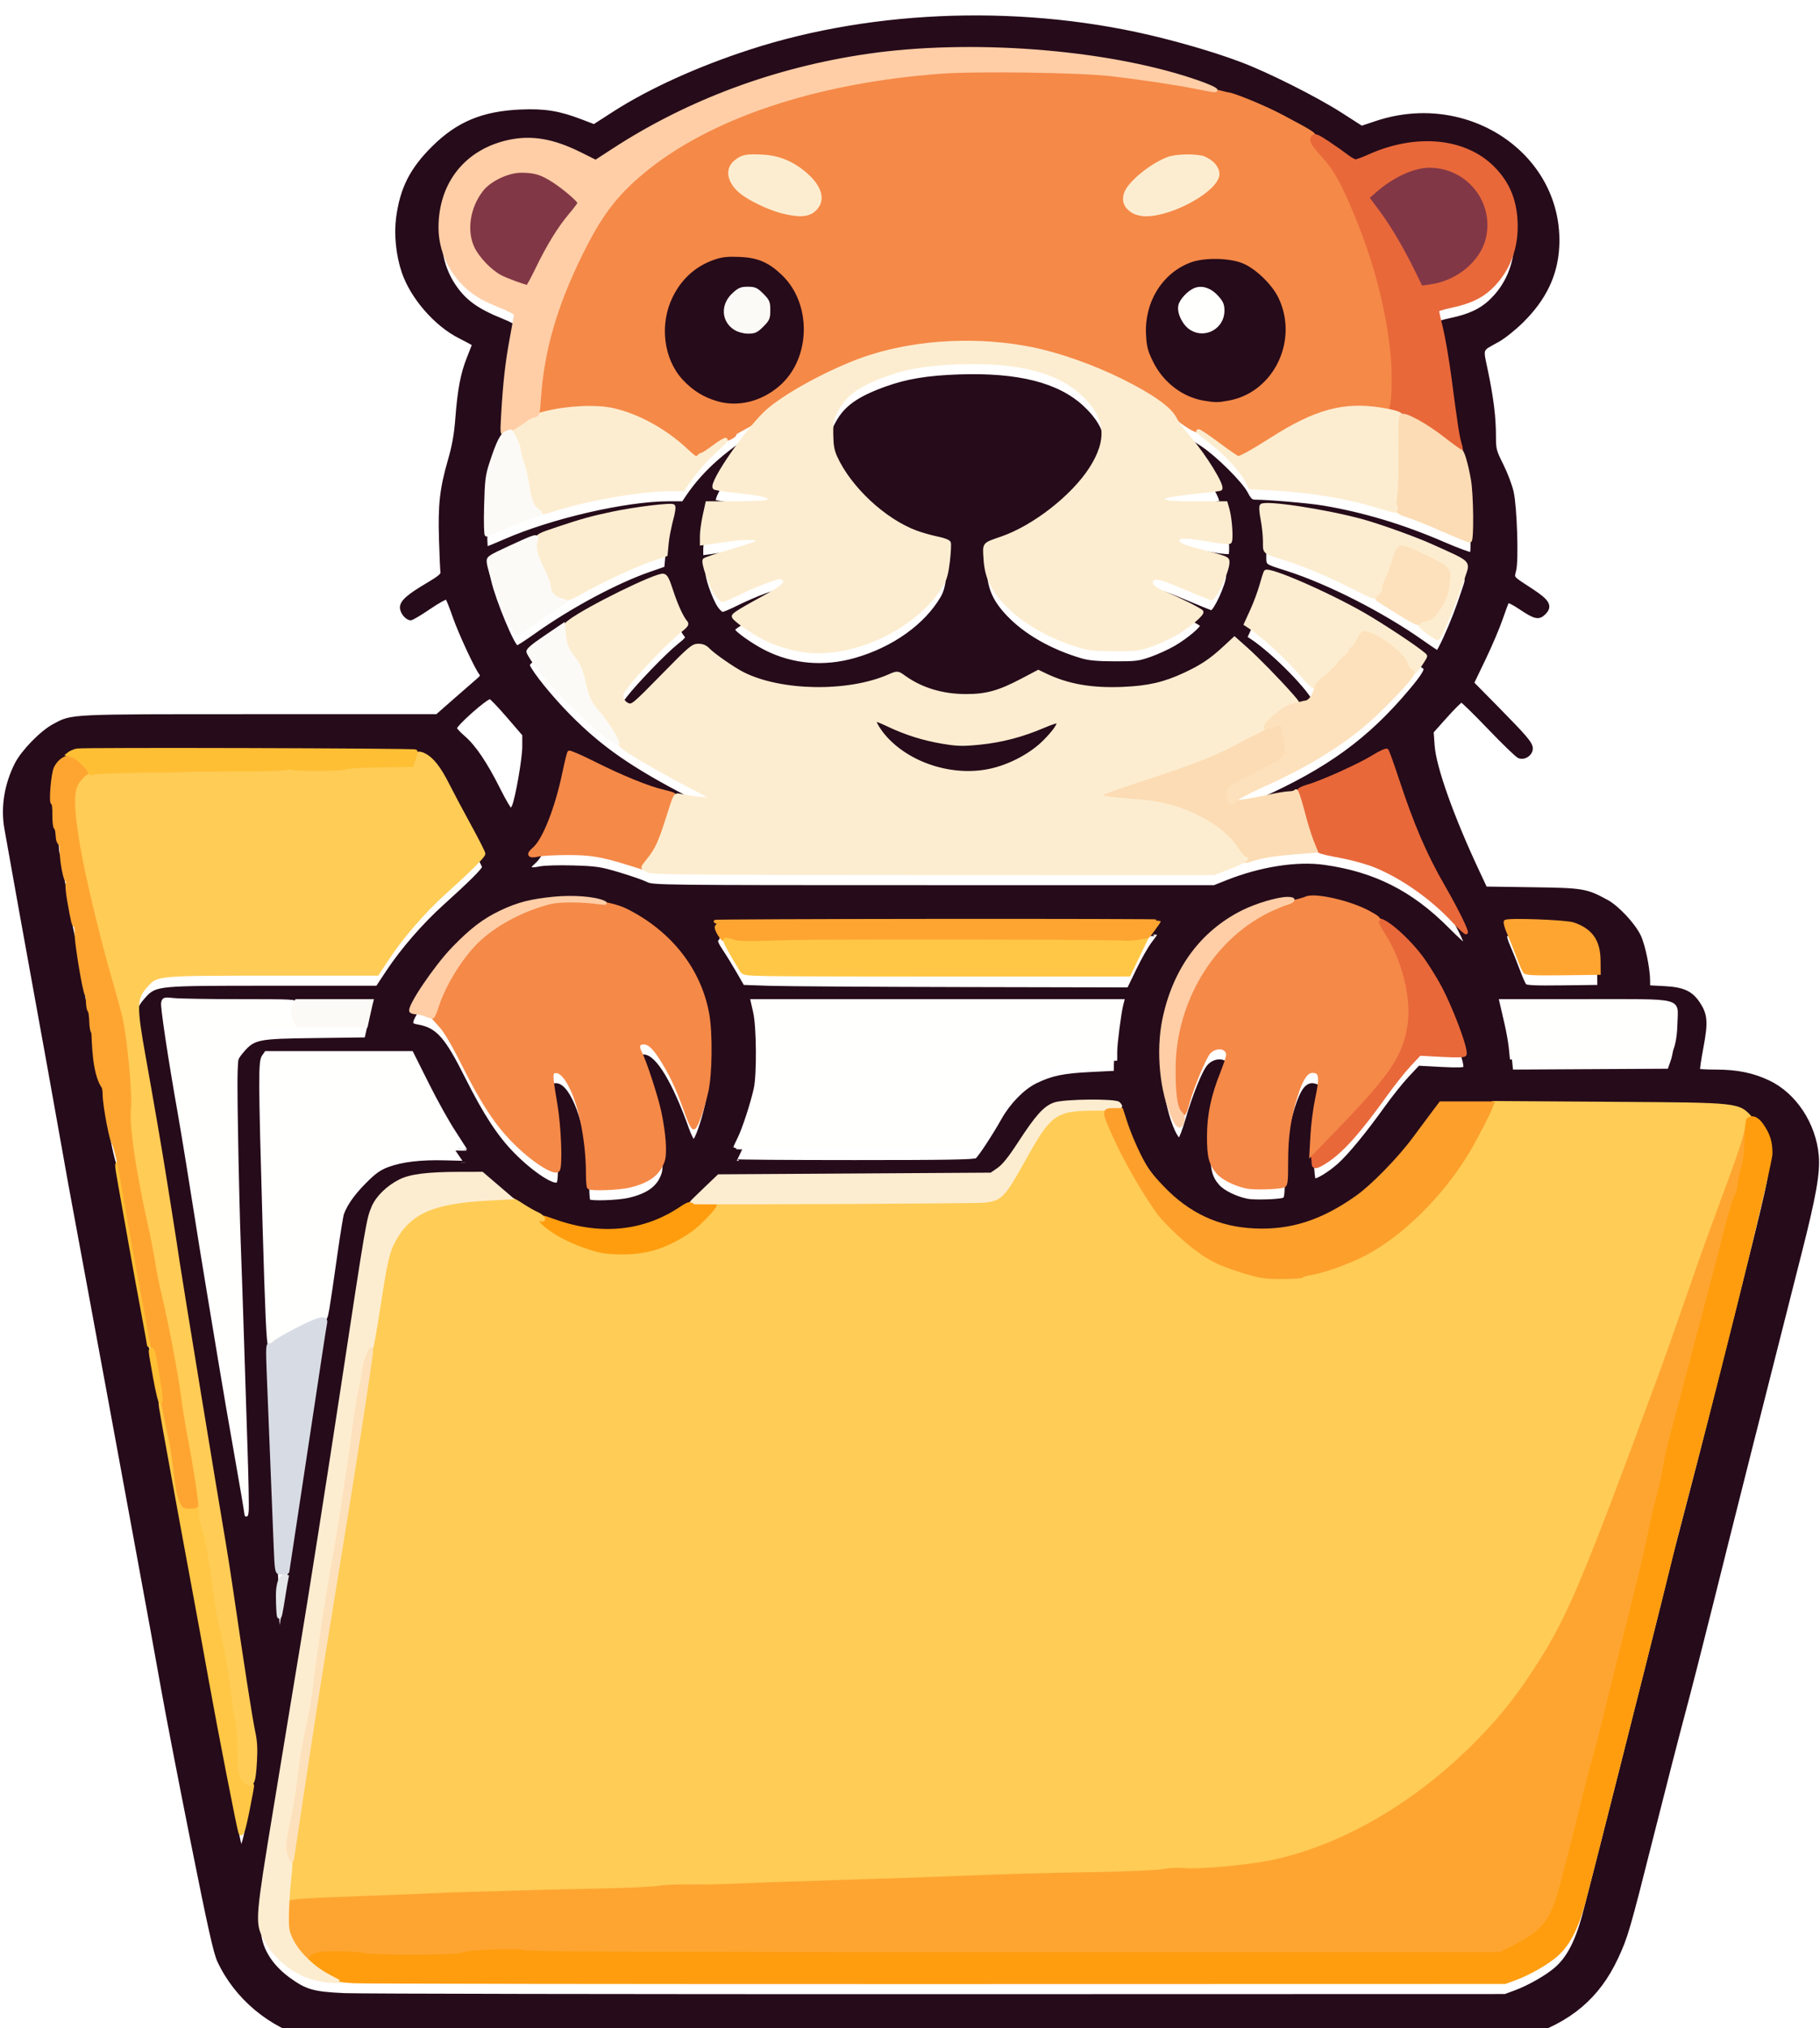<svg xmlns="http://www.w3.org/2000/svg" width="543" height="605" fill="none" viewBox="0 0 543 605"><g clip-path="url(#clip0_18_63)"><g filter="url(#filter0_d_18_63)"><path fill="#260B1A" d="M92.328 603.49C80.662 600.429 70.384 591.825 65.299 580.861C64.174 578.434 62.474 570.806 57.368 545.272C53.793 527.397 49.834 506.922 48.569 499.772C47.304 492.622 43.9 473.947 41.004 458.272C38.109 442.597 34.197 421.334 32.311 411.022C30.425 400.71 27.308 383.834 25.383 373.522C21.372 352.02 20.239 345.796 17.052 327.772C15.788 320.622 13.436 307.572 11.826 298.772C9.198 284.41 3.006 250.032 1.791 243.055C0.7 236.786 1.781 230.04 4.854 223.95C6.772 220.148 12.394 214.38 16.106 212.405C21.704 209.426 19.664 209.522 77.456 209.522H130.384L135.726 204.822C138.664 202.236 141.736 199.562 142.552 198.878C143.708 197.911 143.911 197.486 143.472 196.954C142.172 195.377 137.268 184.838 135.585 180C134.584 177.124 133.575 174.58 133.342 174.347C133.109 174.114 130.743 175.407 128.085 177.222C125.427 179.037 122.93 180.522 122.535 180.522C121.37 180.522 119.818 178.625 119.818 177.202C119.818 175.491 121.81 173.722 127.568 170.325C131.03 168.282 132.031 167.451 131.908 166.721C131.82 166.199 131.624 161.822 131.474 156.993C131.148 146.581 131.678 141.825 134.108 133.382C135.399 128.899 135.978 125.644 136.35 120.803C137.008 112.196 137.912 107.452 139.781 102.785C140.626 100.674 141.318 98.854 141.318 98.74C141.318 98.626 139.462 97.604 137.193 96.467C129.992 92.86 122.885 84.674 120.314 77.022C118.636 72.03 118.018 65.9 118.688 60.894C119.849 52.216 122.75 46.5 129.282 40.018C136.596 32.757 144.087 29.642 155.38 29.162C162.51 28.859 166.758 29.55 173.405 32.096L177.242 33.566L183.155 29.758C193.691 22.973 208.235 16.358 223.683 11.326C261.324 -0.936 306.554 -2.239 346.396 7.792C355.326 10.04 363.538 12.544 370.192 15.047C378.116 18.028 392.67 25.342 399.898 29.976L406.228 34.033L410.648 32.562C438.164 23.403 466.19 42.681 464.694 69.736C464.234 78.048 460.845 85.107 454.112 91.778C451.878 93.992 448.664 96.566 446.93 97.528C441.574 100.506 441.948 99.498 443.467 106.832C445.123 114.828 445.818 120.496 445.818 125.999C445.818 130.041 445.93 130.476 448.073 134.762C449.314 137.242 450.68 140.847 451.108 142.772C452.102 147.232 452.616 162.903 451.87 166.022C451.255 168.596 450.79 168.047 457.066 172.155C461.916 175.33 462.734 176.832 460.716 178.851C459.064 180.504 458.014 180.272 453.522 177.259C451.664 176.014 449.994 175.17 449.808 175.384C449.624 175.597 448.744 177.91 447.856 180.522C446.966 183.134 444.674 188.524 442.762 192.499L439.285 199.726L446.209 206.749C455.27 215.94 456.818 217.766 456.818 219.262C456.818 220.982 454.695 222.354 453.133 221.642C452.504 221.356 448.518 217.5 444.278 213.074C440.038 208.648 436.327 205.025 436.032 205.024C435.738 205.023 433.636 207.103 431.362 209.647L427.228 214.272L427.528 218.421C427.995 224.892 433.208 239.566 440.804 255.79L443.214 260.938L457.141 261.138C472.339 261.356 473.224 261.504 479.374 264.85C482.586 266.598 487.318 271.649 489.038 275.164C490.342 277.83 491.812 284.93 491.816 288.579L491.818 290.386L496.443 290.628C502.176 290.93 504.553 292.009 506.734 295.302C508.974 298.684 509.138 300.914 507.7 308.51C507.024 312.084 506.586 315.124 506.728 315.265C506.869 315.407 509.254 315.525 512.026 315.53C518.268 315.541 522.958 316.503 527.657 318.734C535.516 322.466 541.336 331.321 542.144 340.772C542.574 345.8 541.332 352.83 537.028 369.736C527.44 407.409 515.73 453.8 510.832 473.522C507.86 485.484 504.066 500.334 502.401 506.522C500.736 512.71 496.439 529.412 492.854 543.638C485.776 571.719 485.194 573.719 482.287 579.944C476.8 591.694 468.3 598.856 454.818 603.092L451.068 604.27L273.568 604.37C98.642 604.47 96.014 604.457 92.328 603.49ZM452.252 590.088C456.195 588.621 461.407 585.648 464.148 583.302C467.794 580.18 470.313 575.422 472.502 567.522C473.608 563.528 492.33 489.576 496.11 474.272C497.875 467.122 499.516 460.484 499.756 459.522C499.996 458.56 502.346 449.56 504.976 439.522C507.606 429.484 513.95 404.51 519.073 384.022C527.556 350.098 528.372 346.46 528.208 343.272C527.988 339.018 526.888 336.566 523.815 333.48C519.492 329.14 522.394 329.388 473.228 329.142L429.887 328.926L427.866 331.599C426.755 333.069 424.104 336.634 421.975 339.522C417.473 345.628 409.486 353.807 404.79 357.122C394.4 364.454 385.19 367.404 374.24 366.91C363.47 366.423 354.6 362.314 346.852 354.221C341.814 348.958 339.037 344.095 336.032 335.272C335.002 332.247 333.942 329.491 333.678 329.147C332.918 328.162 317.678 328.29 314.696 329.306C311.756 330.308 309.4 332.92 304.132 341.022C301.255 345.446 299.434 347.71 297.9 348.772L295.732 350.272L255.15 350.41L214.568 350.549L211.068 353.983C202.175 362.709 192.402 367.022 181.52 367.022C169.078 367.022 158.208 362.558 147.236 352.942L143.903 350.022L137.236 350.031C127.577 350.044 122.452 350.684 119.328 352.267C115.7 354.105 112.621 357.104 111.367 360.02C109.82 363.616 109.69 364.374 102.081 414.522C98.139 440.501 92.156 478.544 90.011 491.272C89.316 495.397 88.293 501.584 87.738 505.022C87.183 508.46 84.612 524.13 82.024 539.846C79.436 555.562 77.318 569.64 77.318 571.132C77.318 576.796 80.512 582.236 86.278 586.392C91.206 589.943 93.51 590.585 102.818 591.004C107.08 591.196 186.73 591.336 279.818 591.313L449.068 591.272L452.252 590.088ZM73.746 541.022C76.42 527.836 76.879 521.712 75.596 516.272C74.95 513.532 73.302 502.972 69.278 475.772C68.465 470.272 67.358 463.184 66.818 460.022C64.328 445.436 53.782 381.179 53.072 376.272C52.634 373.247 51.714 367.284 51.027 363.022C50.34 358.76 49.444 353.134 49.035 350.522C48.081 344.424 45.245 327.926 43.062 315.772C40.19 299.78 40.245 297.766 43.65 293.996C46.818 290.492 46.482 290.522 81.534 290.521L112.568 290.52L115.768 285.693C120.022 279.276 126.534 271.782 132.611 266.306C140.176 259.492 144.318 255.366 144.318 254.65C144.318 254.292 142.422 250.546 140.105 246.325C137.788 242.104 134.866 236.608 133.614 234.113C130.87 228.652 128.818 226.202 125.818 224.814C123.593 223.784 123.016 223.77 74.068 223.624C46.843 223.542 23.823 223.612 22.913 223.777C21.093 224.108 17.635 226.958 16.582 228.994C15.738 230.627 14.982 239.522 15.688 239.522C15.978 239.522 16.162 240.994 16.127 243.04C16.094 244.975 16.293 246.718 16.568 246.915C16.843 247.112 17.086 248.16 17.11 249.244C17.132 250.328 17.414 251.304 17.734 251.411C18.065 251.521 18.318 252.592 18.318 253.881C18.318 256.893 19.373 262.522 19.938 262.522C20.184 262.522 20.252 262.944 20.088 263.458C19.924 263.974 20.124 266.28 20.532 268.584C21.686 275.11 21.912 276.022 22.378 276.022C22.618 276.022 22.794 277.203 22.77 278.647C22.725 281.312 25.192 296.064 25.758 296.522C25.928 296.66 26.103 297.758 26.147 298.964C26.19 300.17 26.416 301.294 26.647 301.464C26.878 301.634 27.099 303.114 27.136 304.753C27.174 306.392 27.446 307.815 27.742 307.914C28.674 312.884 30.151 320.326 30.656 324.022C30.902 324.022 31.116 325.204 31.131 326.647C31.166 329.988 33.308 341.022 34.303 343.512C34.636 343.718 34.969 345.386 35.064 347.325C35.157 349.221 35.684 353.247 36.236 356.272C36.788 359.297 37.937 365.71 38.79 370.522C42.244 390.028 44.458 401.288 44.893 401.562C45.146 401.722 45.222 402.191 45.063 402.605C44.904 403.019 45.573 407.614 46.55 412.815C47.526 418.016 49.906 430.934 51.837 441.522C53.768 452.11 56.459 466.734 57.816 474.022C59.173 481.31 61.434 493.684 62.84 501.522C65.366 515.606 71.114 545.108 71.6 546.48C72.074 547.82 72.678 546.284 73.746 541.022ZM84.244 478.772C84.526 476.847 86.122 466.384 87.792 455.522C89.462 444.66 91.744 429.697 92.866 422.272C93.986 414.847 95.886 402.472 97.086 394.772C98.286 387.072 99.844 376.58 100.549 371.457C101.254 366.334 102.142 361.105 102.524 359.837C103.598 356.266 105.631 353.191 109.51 349.268C112.278 346.468 113.723 345.426 116.017 344.574C120.102 343.06 125.654 342.406 132.774 342.604C136.099 342.696 138.819 342.753 138.818 342.73C138.818 342.708 137.336 340.472 135.524 337.763C133.712 335.054 130.112 328.604 127.522 323.429L122.813 314.022H101.094H79.374L78.596 315.134C77.645 316.492 77.592 322.879 78.324 348.022C78.6 357.51 79.166 376.972 79.581 391.272C80.366 418.322 81.478 447.637 82.322 463.522C82.592 468.61 82.814 474.816 82.816 477.314C82.818 481.186 83.088 482.922 83.608 482.397C83.676 482.328 83.963 480.697 84.244 478.772ZM73.362 432.522C73.062 423.584 72.592 408.96 72.316 400.022C72.04 391.084 71.597 378.034 71.331 371.022C71.065 364.01 70.696 348.891 70.51 337.426C70.135 314.31 70.213 313.493 73.116 310.102C76.188 306.514 77.107 306.34 94.148 306.125L109.229 305.935L110.028 302.399C110.466 300.454 110.764 298.801 110.687 298.724C110.61 298.648 96.649 298.514 79.661 298.428C49.124 298.274 48.772 298.284 48.528 299.272C48.296 300.216 50.832 316.798 53.574 332.272C54.626 338.204 57.136 353.68 60.062 372.272C60.452 374.747 61.338 380.147 62.031 384.272C62.724 388.397 64.31 397.96 65.554 405.522C66.798 413.084 69.054 426.237 70.568 434.75C72.08 443.263 73.356 450.8 73.402 451.5C73.448 452.2 73.58 451.872 73.696 450.772C73.812 449.672 73.66 441.46 73.362 432.522ZM187.708 353.767C193.474 352.408 196.551 350.111 197.84 346.204C198.583 343.954 198.18 338.18 196.832 331.772C195.883 327.26 192.415 316.627 191 313.892C190.054 312.06 190.424 311.022 192.024 311.022C195.336 311.022 200.278 319.236 205.051 332.669C205.836 334.879 206.681 336.486 207.002 336.381C207.769 336.13 209.688 330.71 210.847 325.522C212 320.36 212.14 308.267 211.112 302.507C208.307 286.79 195.631 273.222 179.736 268.924C176.362 268.012 174.378 267.81 169.318 267.86C155.666 267.998 146.954 271.537 137.259 280.884C132.242 285.72 129.634 288.992 125.603 295.51C122.066 301.226 122.009 301.624 124.655 302.09C129.932 303.018 132.38 305.812 138.34 317.705C143.912 328.824 148.138 335.262 153.245 340.418C158.799 346.024 165.286 350.254 166.487 349.053C167.406 348.134 166.964 336.168 165.752 329.088C164.356 320.938 164.324 319.846 165.468 319.618C169.134 318.889 173.424 329.016 174.792 341.628C175.081 344.298 175.318 348.142 175.318 350.169C175.318 352.196 175.468 354.005 175.652 354.188C176.267 354.804 184.536 354.515 187.708 353.767ZM383.026 353.719C383.696 353.462 383.818 352.35 383.818 346.534C383.818 338.757 384.603 333.466 386.792 326.497C388.406 321.355 389.899 319.318 391.843 319.606C393.746 319.887 394.101 321.088 393.4 324.871C391.6 334.586 391.234 337.974 391.476 342.686C391.614 345.388 391.872 347.744 392.05 347.92C392.587 348.458 396.544 346.088 399.48 343.471C402.622 340.671 407.944 334.2 413.635 326.26C415.766 323.287 418.868 319.402 420.528 317.626L423.548 314.399L430.13 314.748C434.518 314.98 436.82 314.924 437.034 314.576C437.472 313.868 436.113 309.36 433.505 302.868C426.29 284.906 415.988 274.023 401.923 269.504C397.068 267.944 390.688 267.104 389.696 267.895C388.88 268.546 385.818 268.973 385.818 268.436C385.818 266.949 376.391 269.172 370.774 271.984C358.484 278.136 350.352 289.252 347.292 304.085C345.34 313.552 346.478 325.481 350.092 333.441C350.758 334.909 351.566 336.022 351.889 335.915C352.212 335.808 353.198 333.256 354.081 330.246C356.356 322.492 359.188 315.504 360.706 313.897C362.792 311.689 366.318 312.184 366.318 314.685C366.318 315.214 365.536 317.6 364.582 319.988C361.822 326.886 360.644 332.454 360.606 338.772C360.57 344.928 361.148 347.224 363.368 349.752C364.893 351.489 368.53 353.295 371.99 354.034C374.104 354.484 381.586 354.272 383.026 353.719ZM291.428 341.897C292.351 341.176 296.583 334.736 299.179 330.102C301.77 325.475 305.822 321.326 309.488 319.541C314.02 317.338 317.344 316.654 325.5 316.25L332.818 315.887L332.827 313.58C332.836 311.261 334.009 302.177 334.606 299.797L334.926 298.522H279.683H224.44L225.208 301.897C226.206 306.284 226.312 320.548 225.378 324.772C224.391 329.232 221.862 336.948 220.508 339.63C219.854 340.928 219.318 342.109 219.318 342.256C219.318 342.402 235.362 342.522 254.972 342.522C282.735 342.522 290.804 342.384 291.428 341.897ZM498.925 312.522C499.552 310.712 499.91 308.178 499.972 305.108C500.12 297.91 502.65 298.522 472.753 298.522H447.799L448.058 299.647C448.202 300.266 448.766 302.684 449.314 305.022C449.862 307.36 450.456 310.68 450.634 312.402L450.957 315.532L474.465 315.402L497.972 315.272L498.925 312.522ZM339.444 285.397C340.938 282.303 342.982 278.701 343.988 277.392C344.994 276.084 345.818 274.902 345.818 274.768C345.818 274.632 315.836 274.548 279.193 274.58C242.55 274.612 212.962 274.74 213.443 274.866C214.428 275.124 214.552 275.588 213.826 276.314C213.502 276.638 213.962 277.742 215.166 279.53C216.174 281.027 218.038 284.056 219.309 286.262L221.619 290.272L229.594 290.542C233.98 290.69 259.879 290.858 287.148 290.916L336.729 291.022L339.444 285.397ZM477.034 286.522C476.982 280.694 474.712 277.446 469.415 275.624C467.142 274.842 449.57 274.209 449.147 274.894C448.97 275.18 449.41 276.732 450.126 278.343C450.84 279.954 452.088 283.063 452.898 285.252C453.708 287.442 454.615 289.528 454.914 289.887C455.336 290.397 457.84 290.512 466.262 290.406L477.068 290.272L477.034 286.522ZM435.59 273.566C434.374 271.144 432.158 267.048 430.668 264.466C425.194 254.985 421.432 246.232 416.83 232.272C415.38 227.872 414.014 224.076 413.796 223.836C413.576 223.597 411.703 224.458 409.632 225.748C405.565 228.284 394.988 233.038 389.969 234.589C388.26 235.117 386.725 235.768 386.56 236.036C386.394 236.303 385.518 236.522 384.614 236.522C383.71 236.522 380.426 237.084 377.318 237.772C370.745 239.226 367.874 239.41 368.778 238.32C369.099 237.933 372.22 236.338 375.715 234.775C396.308 225.564 408.482 216.718 420.88 201.958C424.58 197.552 425.753 195.614 425.02 195.114C424.744 194.926 422.392 193.288 419.793 191.473C411.952 185.998 402.505 180.532 394.318 176.733C385.252 172.526 377.986 169.846 377.552 170.549C377.386 170.816 376.808 172.634 376.266 174.588C375.724 176.542 374.456 179.948 373.445 182.158L371.608 186.176L372.822 186.974C379.417 191.306 390.773 202.926 391.588 206.176C392.054 208.029 390.708 209.522 388.574 209.522C387.304 209.522 386.644 209.095 385.287 207.397C382.808 204.296 375.586 196.866 371.692 193.412L368.316 190.416L365.307 193.202C361.314 196.899 358.592 198.724 353.546 201.088C347.432 203.954 342.671 205.057 335.016 205.381C325.595 205.78 318.474 204.514 311.675 201.233L309.782 200.32L304.925 202.876C298.062 206.488 294.34 207.522 288.212 207.522C281.081 207.522 274.74 205.583 269.568 201.82C267.833 200.558 267.706 200.554 265.142 201.673C252.962 206.988 232.904 206.642 221.604 200.92C218.82 199.511 212.738 195.282 211.312 193.766C210.494 192.894 209.608 192.52 208.356 192.516C206.695 192.51 205.936 193.155 197.659 201.6C189.22 210.212 188.68 210.666 187.418 210.222C186.67 209.959 185.88 209.17 185.616 208.42C185.208 207.256 185.43 206.718 187.358 204.214C190.415 200.242 199.112 191.233 202.486 188.542C204.908 186.61 205.192 186.208 204.608 185.542C203.412 184.175 201.684 180.376 200.278 176.022C199.201 172.689 198.684 171.738 197.883 171.615C195.746 171.287 179.521 179.182 170.568 184.905C160.835 191.127 157.293 193.735 157.576 194.472C158.468 196.796 164.37 204.082 169.818 209.584C179.368 219.228 188.207 225.351 205.568 234.351C214.168 238.809 214.211 239.006 206.318 237.776C196.658 236.272 189.399 233.742 177.334 227.678C173.354 225.678 169.96 224.206 169.79 224.406C169.619 224.608 168.971 227.219 168.349 230.21C166.072 241.157 162.322 250.667 159.272 253.234C157.209 254.97 157.859 255.612 160.998 254.939C162.38 254.642 166.688 254.514 170.998 254.642C177.932 254.848 179.088 255.023 184.77 256.724C188.182 257.746 191.83 259.018 192.876 259.552C194.736 260.5 196.613 260.522 278.535 260.522H362.292L366.124 259C376.168 255.01 386.928 253.326 395.087 254.468C409.839 256.531 421.054 262.196 431.818 273.024C434.706 275.928 437.234 278.23 437.436 278.138C437.638 278.047 436.808 275.99 435.59 273.566ZM153.296 236.328C154.36 233.53 156.318 222.163 156.318 218.783V215.11L151.54 209.566C148.912 206.517 146.514 204.022 146.212 204.022C144.961 204.022 135.818 212.12 135.818 213.226C135.818 213.526 136.947 214.744 138.326 215.932C141.518 218.68 144.882 223.671 148.763 231.412C150.448 234.772 152.054 237.522 152.334 237.522C152.614 237.522 153.047 236.985 153.296 236.328ZM255.24 192.722C266.589 189.47 276.204 182.616 281.075 174.305C282.038 172.662 282.51 170.87 282.912 167.342C283.208 164.728 283.328 162.27 283.178 161.88C283.024 161.476 281.545 160.902 279.76 160.55C278.031 160.21 275.207 159.42 273.486 158.796C263.922 155.324 253.432 145.558 249.254 136.234C248.412 134.357 248.14 132.762 248.109 129.522C248.071 125.585 248.195 125.038 249.795 122.086C252.29 117.484 256.17 114.734 264.318 111.79C270.596 109.522 276.795 108.494 286.086 108.18C303.692 107.584 315.588 110.598 323.002 117.534C330.335 124.394 331.048 131.098 325.378 139.867C319.987 148.203 308.468 157.18 298.919 160.487C293.348 162.416 293.647 162.04 293.94 166.744C294.27 172.021 295.951 175.671 300.032 179.97C305.358 185.581 313.338 190.144 322.568 192.858C324.788 193.51 327.388 193.744 332.568 193.756C338.978 193.77 339.901 193.654 343.518 192.376C345.69 191.608 348.952 190.111 350.768 189.05C354.641 186.786 358.947 183.134 358.532 182.464C358.186 181.902 351.722 178.65 347.684 177.006C344.157 175.568 342.873 174.328 343.66 173.118C344.501 171.822 346.058 172.184 353.842 175.48C357.793 177.154 361.2 178.522 361.415 178.522C362.546 178.522 366.318 170.25 366.318 167.767C366.318 166.45 366.396 166.482 356.976 164.006C352.238 162.761 351.012 162.042 351.49 160.796C351.863 159.824 354.048 159.932 362.227 161.329C364.514 161.72 366.626 161.89 366.92 161.708C367.544 161.322 367.137 154.819 366.305 151.897L365.771 150.022H356.856C349.791 150.022 347.819 149.876 347.355 149.316C347.033 148.928 346.952 148.498 347.176 148.36C347.897 147.914 353.431 147.056 358.742 146.566C361.588 146.304 364.026 145.981 364.159 145.848C365.045 144.962 359.47 135.958 354.387 130.067C352.424 127.792 350.818 125.708 350.818 125.436C350.818 124.903 352.554 125.874 358.06 129.483C362.506 132.398 370.225 140.056 371.832 143.147C372.8 145.01 373.336 145.524 374.317 145.532C378.694 145.57 390.478 146.586 394.636 147.284C406.634 149.3 418.446 152.848 430.514 158.062C434.884 159.95 438.686 161.354 438.963 161.182C439.66 160.752 439.018 146.266 438.098 141.673C437.702 139.694 436.83 136.318 436.162 134.173C434.899 130.12 434.635 128.546 432.563 112.771C431.876 107.546 430.753 100.95 430.066 98.114C429.38 95.278 428.818 92.786 428.818 92.576C428.818 92.365 430.674 91.8 432.943 91.32C438.254 90.197 441.684 88.628 444.503 86.028C449.544 81.382 452.291 74.945 452.308 67.738C452.325 60.316 450.168 54.792 445.385 50.009C436.967 41.591 422.416 40.243 408.374 46.58C406.617 47.374 404.888 48.022 404.531 48.022C404.174 48.022 402.012 46.682 399.725 45.044C394.944 41.618 390.308 38.837 382.699 34.828C377.128 31.892 367.773 28.022 366.25 28.022C364.191 27.367 361.739 25.802 361.614 26.084C360.719 25.382 350.404 22.1 345.05 20.814C318.068 14.337 285.257 12.716 258.889 16.557C231.322 20.573 205.472 30.168 183.147 44.67L177.726 48.191L173.147 45.908C167.514 43.1 164.294 42.122 159.372 41.73C151.674 41.117 143.762 43.968 138.561 49.23C130.358 57.528 128.93 71.078 135.23 80.825C138.4 85.728 142.171 88.5 149.832 91.558C152.024 92.433 153.818 93.428 153.818 93.768C153.818 94.11 153.266 97.32 152.59 100.904C151.264 107.938 150.548 114.326 150.026 123.772C149.774 128.308 149.416 130.444 148.558 132.522C145.622 139.636 145.184 141.86 144.938 150.897C144.806 155.792 144.898 159.522 145.15 159.522C145.396 159.522 147.84 158.536 150.582 157.33C164.624 151.156 186.878 146.022 199.598 146.022H203.828L205.198 143.996C207.66 140.358 210.799 136.835 214.417 133.651C218.418 130.13 224.674 125.711 225.08 126.118C225.228 126.265 223.9 128.179 222.129 130.372C217.04 136.676 212.275 144.718 213.154 145.522C213.382 145.73 216.156 146.172 219.318 146.502C226.066 147.209 228.728 147.732 229.499 148.504C230.658 149.662 228.435 150.007 219.77 150.014L210.972 150.022L210.145 153.786C209.69 155.856 209.318 158.588 209.318 159.856V162.162L211.693 161.851C212.999 161.68 215.53 161.316 217.318 161.041C223.561 160.082 227.989 160.593 225.409 161.974C224.894 162.25 221.358 163.382 217.552 164.49C213.747 165.599 210.417 166.723 210.152 166.988C209.548 167.592 211.906 174.51 213.616 177.147C214.285 178.178 215.172 179.022 215.586 179.022C216 179.022 218.148 178.113 220.356 177.002C222.566 175.892 226.293 174.288 228.64 173.44C232.545 172.026 232.974 171.963 233.704 172.693C234.434 173.423 234.42 173.58 233.548 174.544C233.023 175.124 231.126 176.398 229.331 177.374C220.944 181.94 218.818 183.246 218.818 183.836C218.818 184.652 224.184 188.462 228.094 190.42C236.458 194.611 245.864 195.408 255.24 192.722ZM431.066 186.397C433.205 181.722 434.852 177.471 436.63 172.028C438.148 167.384 438.928 168.127 426.818 162.67C422.142 160.562 411.304 156.681 406.318 155.328C395.319 152.344 377.468 149.644 376.362 150.798C376.088 151.083 376.181 152.666 376.594 154.772C376.972 156.697 377.29 159.683 377.3 161.408C377.32 164.979 376.778 164.531 383.818 166.793C396.107 170.742 412.524 179.115 424.318 187.45C426.656 189.102 428.706 190.468 428.874 190.488C429.042 190.506 430.028 188.666 431.066 186.397ZM159.962 185.336C170.559 177.792 184.301 170.426 194.125 167.023L198.682 165.444L198.994 162.108C199.166 160.273 199.77 157.106 200.336 155.07C200.953 152.847 201.182 151.186 200.91 150.914C200.361 150.365 189.612 151.664 182.818 153.1C172.15 155.356 161 159.095 151.16 163.718L145.386 166.432L146.067 169.352C147.479 175.4 153.157 189.022 154.267 189.022C154.552 189.022 157.114 187.363 159.962 185.336Z"/><path stroke="#260B1A" d="M92.328 603.49C80.662 600.429 70.384 591.825 65.299 580.861C64.174 578.434 62.474 570.806 57.368 545.272C53.793 527.397 49.834 506.922 48.569 499.772C47.304 492.622 43.9 473.947 41.004 458.272C38.109 442.597 34.197 421.334 32.311 411.022C30.425 400.71 27.308 383.834 25.383 373.522C21.372 352.02 20.239 345.796 17.052 327.772C15.788 320.622 13.436 307.572 11.826 298.772C9.198 284.41 3.006 250.032 1.791 243.055C0.7 236.786 1.781 230.04 4.854 223.95C6.772 220.148 12.394 214.38 16.106 212.405C21.704 209.426 19.664 209.522 77.456 209.522H130.384L135.726 204.822C138.664 202.236 141.736 199.562 142.552 198.878C143.708 197.911 143.911 197.486 143.472 196.954C142.172 195.377 137.268 184.838 135.585 180C134.584 177.124 133.575 174.58 133.342 174.347C133.109 174.114 130.743 175.407 128.085 177.222C125.427 179.037 122.93 180.522 122.535 180.522C121.37 180.522 119.818 178.625 119.818 177.202C119.818 175.491 121.81 173.722 127.568 170.325C131.03 168.282 132.031 167.451 131.908 166.721C131.82 166.199 131.624 161.822 131.474 156.993C131.148 146.581 131.678 141.825 134.108 133.382C135.399 128.899 135.978 125.644 136.35 120.803C137.008 112.196 137.912 107.452 139.781 102.785C140.626 100.674 141.318 98.854 141.318 98.74C141.318 98.626 139.462 97.604 137.193 96.467C129.992 92.86 122.885 84.674 120.314 77.022C118.636 72.03 118.018 65.9 118.688 60.894C119.849 52.216 122.75 46.5 129.282 40.018C136.596 32.757 144.087 29.642 155.38 29.162C162.51 28.859 166.758 29.55 173.405 32.096L177.242 33.566L183.155 29.758C193.691 22.973 208.235 16.358 223.683 11.326C261.324 -0.936 306.554 -2.239 346.396 7.792C355.326 10.04 363.538 12.544 370.192 15.047C378.116 18.028 392.67 25.342 399.898 29.976L406.228 34.033L410.648 32.562C438.164 23.403 466.19 42.681 464.694 69.736C464.234 78.048 460.845 85.107 454.112 91.778C451.878 93.992 448.664 96.566 446.93 97.528C441.574 100.506 441.948 99.498 443.467 106.832C445.123 114.828 445.818 120.496 445.818 125.999C445.818 130.041 445.93 130.476 448.073 134.762C449.314 137.242 450.68 140.847 451.108 142.772C452.102 147.232 452.616 162.903 451.87 166.022C451.255 168.596 450.79 168.047 457.066 172.155C461.916 175.33 462.734 176.832 460.716 178.851C459.064 180.504 458.014 180.272 453.522 177.259C451.664 176.014 449.994 175.17 449.808 175.384C449.624 175.597 448.744 177.91 447.856 180.522C446.966 183.134 444.674 188.524 442.762 192.499L439.285 199.726L446.209 206.749C455.27 215.94 456.818 217.766 456.818 219.262C456.818 220.982 454.695 222.354 453.133 221.642C452.504 221.356 448.518 217.5 444.278 213.074C440.038 208.648 436.327 205.025 436.032 205.024C435.738 205.023 433.636 207.103 431.362 209.647L427.228 214.272L427.528 218.421C427.995 224.892 433.208 239.566 440.804 255.79L443.214 260.938L457.141 261.138C472.339 261.356 473.224 261.504 479.374 264.85C482.586 266.598 487.318 271.649 489.038 275.164C490.342 277.83 491.812 284.93 491.816 288.579L491.818 290.386L496.443 290.628C502.176 290.93 504.553 292.009 506.734 295.302C508.974 298.684 509.138 300.914 507.7 308.51C507.024 312.084 506.586 315.124 506.728 315.265C506.869 315.407 509.254 315.525 512.026 315.53C518.268 315.541 522.958 316.503 527.657 318.734C535.516 322.466 541.336 331.321 542.144 340.772C542.574 345.8 541.332 352.83 537.028 369.736C527.44 407.409 515.73 453.8 510.832 473.522C507.86 485.484 504.066 500.334 502.401 506.522C500.736 512.71 496.439 529.412 492.854 543.638C485.776 571.719 485.194 573.719 482.287 579.944C476.8 591.694 468.3 598.856 454.818 603.092L451.068 604.27L273.568 604.37C98.642 604.47 96.014 604.457 92.328 603.49ZM452.252 590.088C456.195 588.621 461.407 585.648 464.148 583.302C467.794 580.18 470.313 575.422 472.502 567.522C473.608 563.528 492.33 489.576 496.11 474.272C497.875 467.122 499.516 460.484 499.756 459.522C499.996 458.56 502.346 449.56 504.976 439.522C507.606 429.484 513.95 404.51 519.073 384.022C527.556 350.098 528.372 346.46 528.208 343.272C527.988 339.018 526.888 336.566 523.815 333.48C519.492 329.14 522.394 329.388 473.228 329.142L429.887 328.926L427.866 331.599C426.755 333.069 424.104 336.634 421.975 339.522C417.473 345.628 409.486 353.807 404.79 357.122C394.4 364.454 385.19 367.404 374.24 366.91C363.47 366.423 354.6 362.314 346.852 354.221C341.814 348.958 339.037 344.095 336.032 335.272C335.002 332.247 333.942 329.491 333.678 329.147C332.918 328.162 317.678 328.29 314.696 329.306C311.756 330.308 309.4 332.92 304.132 341.022C301.255 345.446 299.434 347.71 297.9 348.772L295.732 350.272L255.15 350.41L214.568 350.549L211.068 353.983C202.175 362.709 192.402 367.022 181.52 367.022C169.078 367.022 158.208 362.558 147.236 352.942L143.903 350.022L137.236 350.031C127.577 350.044 122.452 350.684 119.328 352.267C115.7 354.105 112.621 357.104 111.367 360.02C109.82 363.616 109.69 364.374 102.081 414.522C98.139 440.501 92.156 478.544 90.011 491.272C89.316 495.397 88.293 501.584 87.738 505.022C87.183 508.46 84.612 524.13 82.024 539.846C79.436 555.562 77.318 569.64 77.318 571.132C77.318 576.796 80.512 582.236 86.278 586.392C91.206 589.943 93.51 590.585 102.818 591.004C107.08 591.196 186.73 591.336 279.818 591.313L449.068 591.272L452.252 590.088ZM73.746 541.022C76.42 527.836 76.879 521.712 75.596 516.272C74.95 513.532 73.302 502.972 69.278 475.772C68.465 470.272 67.358 463.184 66.818 460.022C64.328 445.436 53.782 381.179 53.072 376.272C52.634 373.247 51.714 367.284 51.027 363.022C50.34 358.76 49.444 353.134 49.035 350.522C48.081 344.424 45.245 327.926 43.062 315.772C40.19 299.78 40.245 297.766 43.65 293.996C46.818 290.492 46.482 290.522 81.534 290.521L112.568 290.52L115.768 285.693C120.022 279.276 126.534 271.782 132.611 266.306C140.176 259.492 144.318 255.366 144.318 254.65C144.318 254.292 142.422 250.546 140.105 246.325C137.788 242.104 134.866 236.608 133.614 234.113C130.87 228.652 128.818 226.202 125.818 224.814C123.593 223.784 123.016 223.77 74.068 223.624C46.843 223.542 23.823 223.612 22.913 223.777C21.093 224.108 17.635 226.958 16.582 228.994C15.738 230.627 14.982 239.522 15.688 239.522C15.978 239.522 16.162 240.994 16.127 243.04C16.094 244.975 16.293 246.718 16.568 246.915C16.843 247.112 17.086 248.16 17.11 249.244C17.132 250.328 17.414 251.304 17.734 251.411C18.065 251.521 18.318 252.592 18.318 253.881C18.318 256.893 19.373 262.522 19.938 262.522C20.184 262.522 20.252 262.944 20.088 263.458C19.924 263.974 20.124 266.28 20.532 268.584C21.686 275.11 21.912 276.022 22.378 276.022C22.618 276.022 22.794 277.203 22.77 278.647C22.725 281.312 25.192 296.064 25.758 296.522C25.928 296.66 26.103 297.758 26.147 298.964C26.19 300.17 26.416 301.294 26.647 301.464C26.878 301.634 27.099 303.114 27.136 304.753C27.174 306.392 27.446 307.815 27.742 307.914C28.674 312.884 30.151 320.326 30.656 324.022C30.902 324.022 31.116 325.204 31.131 326.647C31.166 329.988 33.308 341.022 34.303 343.512C34.636 343.718 34.969 345.386 35.064 347.325C35.157 349.221 35.684 353.247 36.236 356.272C36.788 359.297 37.937 365.71 38.79 370.522C42.244 390.028 44.458 401.288 44.893 401.562C45.146 401.722 45.222 402.191 45.063 402.605C44.904 403.019 45.573 407.614 46.55 412.815C47.526 418.016 49.906 430.934 51.837 441.522C53.768 452.11 56.459 466.734 57.816 474.022C59.173 481.31 61.434 493.684 62.84 501.522C65.366 515.606 71.114 545.108 71.6 546.48C72.074 547.82 72.678 546.284 73.746 541.022ZM84.244 478.772C84.526 476.847 86.122 466.384 87.792 455.522C89.462 444.66 91.744 429.697 92.866 422.272C93.986 414.847 95.886 402.472 97.086 394.772C98.286 387.072 99.844 376.58 100.549 371.457C101.254 366.334 102.142 361.105 102.524 359.837C103.598 356.266 105.631 353.191 109.51 349.268C112.278 346.468 113.723 345.426 116.017 344.574C120.102 343.06 125.654 342.406 132.774 342.604C136.099 342.696 138.819 342.753 138.818 342.73C138.818 342.708 137.336 340.472 135.524 337.763C133.712 335.054 130.112 328.604 127.522 323.429L122.813 314.022H101.094H79.374L78.596 315.134C77.645 316.492 77.592 322.879 78.324 348.022C78.6 357.51 79.166 376.972 79.581 391.272C80.366 418.322 81.478 447.637 82.322 463.522C82.592 468.61 82.814 474.816 82.816 477.314C82.818 481.186 83.088 482.922 83.608 482.397C83.676 482.328 83.963 480.697 84.244 478.772ZM73.362 432.522C73.062 423.584 72.592 408.96 72.316 400.022C72.04 391.084 71.597 378.034 71.331 371.022C71.065 364.01 70.696 348.891 70.51 337.426C70.135 314.31 70.213 313.493 73.116 310.102C76.188 306.514 77.107 306.34 94.148 306.125L109.229 305.935L110.028 302.399C110.466 300.454 110.764 298.801 110.687 298.724C110.61 298.648 96.649 298.514 79.661 298.428C49.124 298.274 48.772 298.284 48.528 299.272C48.296 300.216 50.832 316.798 53.574 332.272C54.626 338.204 57.136 353.68 60.062 372.272C60.452 374.747 61.338 380.147 62.031 384.272C62.724 388.397 64.31 397.96 65.554 405.522C66.798 413.084 69.054 426.237 70.568 434.75C72.08 443.263 73.356 450.8 73.402 451.5C73.448 452.2 73.58 451.872 73.696 450.772C73.812 449.672 73.66 441.46 73.362 432.522ZM187.708 353.767C193.474 352.408 196.551 350.111 197.84 346.204C198.583 343.954 198.18 338.18 196.832 331.772C195.883 327.26 192.415 316.627 191 313.892C190.054 312.06 190.424 311.022 192.024 311.022C195.336 311.022 200.278 319.236 205.051 332.669C205.836 334.879 206.681 336.486 207.002 336.381C207.769 336.13 209.688 330.71 210.847 325.522C212 320.36 212.14 308.267 211.112 302.507C208.307 286.79 195.631 273.222 179.736 268.924C176.362 268.012 174.378 267.81 169.318 267.86C155.666 267.998 146.954 271.537 137.259 280.884C132.242 285.72 129.634 288.992 125.603 295.51C122.066 301.226 122.009 301.624 124.655 302.09C129.932 303.018 132.38 305.812 138.34 317.705C143.912 328.824 148.138 335.262 153.245 340.418C158.799 346.024 165.286 350.254 166.487 349.053C167.406 348.134 166.964 336.168 165.752 329.088C164.356 320.938 164.324 319.846 165.468 319.618C169.134 318.889 173.424 329.016 174.792 341.628C175.081 344.298 175.318 348.142 175.318 350.169C175.318 352.196 175.468 354.005 175.652 354.188C176.267 354.804 184.536 354.515 187.708 353.767ZM383.026 353.719C383.696 353.462 383.818 352.35 383.818 346.534C383.818 338.757 384.603 333.466 386.792 326.497C388.406 321.355 389.899 319.318 391.843 319.606C393.746 319.887 394.101 321.088 393.4 324.871C391.6 334.586 391.234 337.974 391.476 342.686C391.614 345.388 391.872 347.744 392.05 347.92C392.587 348.458 396.544 346.088 399.48 343.471C402.622 340.671 407.944 334.2 413.635 326.26C415.766 323.287 418.868 319.402 420.528 317.626L423.548 314.399L430.13 314.748C434.518 314.98 436.82 314.924 437.034 314.576C437.472 313.868 436.113 309.36 433.505 302.868C426.29 284.906 415.988 274.023 401.923 269.504C397.068 267.944 390.688 267.104 389.696 267.895C388.88 268.546 385.818 268.973 385.818 268.436C385.818 266.949 376.391 269.172 370.774 271.984C358.484 278.136 350.352 289.252 347.292 304.085C345.34 313.552 346.478 325.481 350.092 333.441C350.758 334.909 351.566 336.022 351.889 335.915C352.212 335.808 353.198 333.256 354.081 330.246C356.356 322.492 359.188 315.504 360.706 313.897C362.792 311.689 366.318 312.184 366.318 314.685C366.318 315.214 365.536 317.6 364.582 319.988C361.822 326.886 360.644 332.454 360.606 338.772C360.57 344.928 361.148 347.224 363.368 349.752C364.893 351.489 368.53 353.295 371.99 354.034C374.104 354.484 381.586 354.272 383.026 353.719ZM291.428 341.897C292.351 341.176 296.583 334.736 299.179 330.102C301.77 325.475 305.822 321.326 309.488 319.541C314.02 317.338 317.344 316.654 325.5 316.25L332.818 315.887L332.827 313.58C332.836 311.261 334.009 302.177 334.606 299.797L334.926 298.522H279.683H224.44L225.208 301.897C226.206 306.284 226.312 320.548 225.378 324.772C224.391 329.232 221.862 336.948 220.508 339.63C219.854 340.928 219.318 342.109 219.318 342.256C219.318 342.402 235.362 342.522 254.972 342.522C282.735 342.522 290.804 342.384 291.428 341.897ZM498.925 312.522C499.552 310.712 499.91 308.178 499.972 305.108C500.12 297.91 502.65 298.522 472.753 298.522H447.799L448.058 299.647C448.202 300.266 448.766 302.684 449.314 305.022C449.862 307.36 450.456 310.68 450.634 312.402L450.957 315.532L474.465 315.402L497.972 315.272L498.925 312.522ZM339.444 285.397C340.938 282.303 342.982 278.701 343.988 277.392C344.994 276.084 345.818 274.902 345.818 274.768C345.818 274.632 315.836 274.548 279.193 274.58C242.55 274.612 212.962 274.74 213.443 274.866C214.428 275.124 214.552 275.588 213.826 276.314C213.502 276.638 213.962 277.742 215.166 279.53C216.174 281.027 218.038 284.056 219.309 286.262L221.619 290.272L229.594 290.542C233.98 290.69 259.879 290.858 287.148 290.916L336.729 291.022L339.444 285.397ZM477.034 286.522C476.982 280.694 474.712 277.446 469.415 275.624C467.142 274.842 449.57 274.209 449.147 274.894C448.97 275.18 449.41 276.732 450.126 278.343C450.84 279.954 452.088 283.063 452.898 285.252C453.708 287.442 454.615 289.528 454.914 289.887C455.336 290.397 457.84 290.512 466.262 290.406L477.068 290.272L477.034 286.522ZM435.59 273.566C434.374 271.144 432.158 267.048 430.668 264.466C425.194 254.985 421.432 246.232 416.83 232.272C415.38 227.872 414.014 224.076 413.796 223.836C413.576 223.597 411.703 224.458 409.632 225.748C405.565 228.284 394.988 233.038 389.969 234.589C388.26 235.117 386.725 235.768 386.56 236.036C386.394 236.303 385.518 236.522 384.614 236.522C383.71 236.522 380.426 237.084 377.318 237.772C370.745 239.226 367.874 239.41 368.778 238.32C369.099 237.933 372.22 236.338 375.715 234.775C396.308 225.564 408.482 216.718 420.88 201.958C424.58 197.552 425.753 195.614 425.02 195.114C424.744 194.926 422.392 193.288 419.793 191.473C411.952 185.998 402.505 180.532 394.318 176.733C385.252 172.526 377.986 169.846 377.552 170.549C377.386 170.816 376.808 172.634 376.266 174.588C375.724 176.542 374.456 179.948 373.445 182.158L371.608 186.176L372.822 186.974C379.417 191.306 390.773 202.926 391.588 206.176C392.054 208.029 390.708 209.522 388.574 209.522C387.304 209.522 386.644 209.095 385.287 207.397C382.808 204.296 375.586 196.866 371.692 193.412L368.316 190.416L365.307 193.202C361.314 196.899 358.592 198.724 353.546 201.088C347.432 203.954 342.671 205.057 335.016 205.381C325.595 205.78 318.474 204.514 311.675 201.233L309.782 200.32L304.925 202.876C298.062 206.488 294.34 207.522 288.212 207.522C281.081 207.522 274.74 205.583 269.568 201.82C267.833 200.558 267.706 200.554 265.142 201.673C252.962 206.988 232.904 206.642 221.604 200.92C218.82 199.511 212.738 195.282 211.312 193.766C210.494 192.894 209.608 192.52 208.356 192.516C206.695 192.51 205.936 193.155 197.659 201.6C189.22 210.212 188.68 210.666 187.418 210.222C186.67 209.959 185.88 209.17 185.616 208.42C185.208 207.256 185.43 206.718 187.358 204.214C190.415 200.242 199.112 191.233 202.486 188.542C204.908 186.61 205.192 186.208 204.608 185.542C203.412 184.175 201.684 180.376 200.278 176.022C199.201 172.689 198.684 171.738 197.883 171.615C195.746 171.287 179.521 179.182 170.568 184.905C160.835 191.127 157.293 193.735 157.576 194.472C158.468 196.796 164.37 204.082 169.818 209.584C179.368 219.228 188.207 225.351 205.568 234.351C214.168 238.809 214.211 239.006 206.318 237.776C196.658 236.272 189.399 233.742 177.334 227.678C173.354 225.678 169.96 224.206 169.79 224.406C169.619 224.608 168.971 227.219 168.349 230.21C166.072 241.157 162.322 250.667 159.272 253.234C157.209 254.97 157.859 255.612 160.998 254.939C162.38 254.642 166.688 254.514 170.998 254.642C177.932 254.848 179.088 255.023 184.77 256.724C188.182 257.746 191.83 259.018 192.876 259.552C194.736 260.5 196.613 260.522 278.535 260.522H362.292L366.124 259C376.168 255.01 386.928 253.326 395.087 254.468C409.839 256.531 421.054 262.196 431.818 273.024C434.706 275.928 437.234 278.23 437.436 278.138C437.638 278.047 436.808 275.99 435.59 273.566ZM153.296 236.328C154.36 233.53 156.318 222.163 156.318 218.783V215.11L151.54 209.566C148.912 206.517 146.514 204.022 146.212 204.022C144.961 204.022 135.818 212.12 135.818 213.226C135.818 213.526 136.947 214.744 138.326 215.932C141.518 218.68 144.882 223.671 148.763 231.412C150.448 234.772 152.054 237.522 152.334 237.522C152.614 237.522 153.047 236.985 153.296 236.328ZM255.24 192.722C266.589 189.47 276.204 182.616 281.075 174.305C282.038 172.662 282.51 170.87 282.912 167.342C283.208 164.728 283.328 162.27 283.178 161.88C283.024 161.476 281.545 160.902 279.76 160.55C278.031 160.21 275.207 159.42 273.486 158.796C263.922 155.324 253.432 145.558 249.254 136.234C248.412 134.357 248.14 132.762 248.109 129.522C248.071 125.585 248.195 125.038 249.795 122.086C252.29 117.484 256.17 114.734 264.318 111.79C270.596 109.522 276.795 108.494 286.086 108.18C303.692 107.584 315.588 110.598 323.002 117.534C330.335 124.394 331.048 131.098 325.378 139.867C319.987 148.203 308.468 157.18 298.919 160.487C293.348 162.416 293.647 162.04 293.94 166.744C294.27 172.021 295.951 175.671 300.032 179.97C305.358 185.581 313.338 190.144 322.568 192.858C324.788 193.51 327.388 193.744 332.568 193.756C338.978 193.77 339.901 193.654 343.518 192.376C345.69 191.608 348.952 190.111 350.768 189.05C354.641 186.786 358.947 183.134 358.532 182.464C358.186 181.902 351.722 178.65 347.684 177.006C344.157 175.568 342.873 174.328 343.66 173.118C344.501 171.822 346.058 172.184 353.842 175.48C357.793 177.154 361.2 178.522 361.415 178.522C362.546 178.522 366.318 170.25 366.318 167.767C366.318 166.45 366.396 166.482 356.976 164.006C352.238 162.761 351.012 162.042 351.49 160.796C351.863 159.824 354.048 159.932 362.227 161.329C364.514 161.72 366.626 161.89 366.92 161.708C367.544 161.322 367.137 154.819 366.305 151.897L365.771 150.022H356.856C349.791 150.022 347.819 149.876 347.355 149.316C347.033 148.928 346.952 148.498 347.176 148.36C347.897 147.914 353.431 147.056 358.742 146.566C361.588 146.304 364.026 145.981 364.159 145.848C365.045 144.962 359.47 135.958 354.387 130.067C352.424 127.792 350.818 125.708 350.818 125.436C350.818 124.903 352.554 125.874 358.06 129.483C362.506 132.398 370.225 140.056 371.832 143.147C372.8 145.01 373.336 145.524 374.317 145.532C378.694 145.57 390.478 146.586 394.636 147.284C406.634 149.3 418.446 152.848 430.514 158.062C434.884 159.95 438.686 161.354 438.963 161.182C439.66 160.752 439.018 146.266 438.098 141.673C437.702 139.694 436.83 136.318 436.162 134.173C434.899 130.12 434.635 128.546 432.563 112.771C431.876 107.546 430.753 100.95 430.066 98.114C429.38 95.278 428.818 92.786 428.818 92.576C428.818 92.365 430.674 91.8 432.943 91.32C438.254 90.197 441.684 88.628 444.503 86.028C449.544 81.382 452.291 74.945 452.308 67.738C452.325 60.316 450.168 54.792 445.385 50.009C436.967 41.591 422.416 40.243 408.374 46.58C406.617 47.374 404.888 48.022 404.531 48.022C404.174 48.022 402.012 46.682 399.725 45.044C394.944 41.618 390.308 38.837 382.699 34.828C377.128 31.892 367.773 28.022 366.25 28.022C364.191 27.367 361.739 25.802 361.614 26.084C360.719 25.382 350.404 22.1 345.05 20.814C318.068 14.337 285.257 12.716 258.889 16.557C231.322 20.573 205.472 30.168 183.147 44.67L177.726 48.191L173.147 45.908C167.514 43.1 164.294 42.122 159.372 41.73C151.674 41.117 143.762 43.968 138.561 49.23C130.358 57.528 128.93 71.078 135.23 80.825C138.4 85.728 142.171 88.5 149.832 91.558C152.024 92.433 153.818 93.428 153.818 93.768C153.818 94.11 153.266 97.32 152.59 100.904C151.264 107.938 150.548 114.326 150.026 123.772C149.774 128.308 149.416 130.444 148.558 132.522C145.622 139.636 145.184 141.86 144.938 150.897C144.806 155.792 144.898 159.522 145.15 159.522C145.396 159.522 147.84 158.536 150.582 157.33C164.624 151.156 186.878 146.022 199.598 146.022H203.828L205.198 143.996C207.66 140.358 210.799 136.835 214.417 133.651C218.418 130.13 224.674 125.711 225.08 126.118C225.228 126.265 223.9 128.179 222.129 130.372C217.04 136.676 212.275 144.718 213.154 145.522C213.382 145.73 216.156 146.172 219.318 146.502C226.066 147.209 228.728 147.732 229.499 148.504C230.658 149.662 228.435 150.007 219.77 150.014L210.972 150.022L210.145 153.786C209.69 155.856 209.318 158.588 209.318 159.856V162.162L211.693 161.851C212.999 161.68 215.53 161.316 217.318 161.041C223.561 160.082 227.989 160.593 225.409 161.974C224.894 162.25 221.358 163.382 217.552 164.49C213.747 165.599 210.417 166.723 210.152 166.988C209.548 167.592 211.906 174.51 213.616 177.147C214.285 178.178 215.172 179.022 215.586 179.022C216 179.022 218.148 178.113 220.356 177.002C222.566 175.892 226.293 174.288 228.64 173.44C232.545 172.026 232.974 171.963 233.704 172.693C234.434 173.423 234.42 173.58 233.548 174.544C233.023 175.124 231.126 176.398 229.331 177.374C220.944 181.94 218.818 183.246 218.818 183.836C218.818 184.652 224.184 188.462 228.094 190.42C236.458 194.611 245.864 195.408 255.24 192.722ZM431.066 186.397C433.205 181.722 434.852 177.471 436.63 172.028C438.148 167.384 438.928 168.127 426.818 162.67C422.142 160.562 411.304 156.681 406.318 155.328C395.319 152.344 377.468 149.644 376.362 150.798C376.088 151.083 376.181 152.666 376.594 154.772C376.972 156.697 377.29 159.683 377.3 161.408C377.32 164.979 376.778 164.531 383.818 166.793C396.107 170.742 412.524 179.115 424.318 187.45C426.656 189.102 428.706 190.468 428.874 190.488C429.042 190.506 430.028 188.666 431.066 186.397ZM159.962 185.336C170.559 177.792 184.301 170.426 194.125 167.023L198.682 165.444L198.994 162.108C199.166 160.273 199.77 157.106 200.336 155.07C200.953 152.847 201.182 151.186 200.91 150.914C200.361 150.365 189.612 151.664 182.818 153.1C172.15 155.356 161 159.095 151.16 163.718L145.386 166.432L146.067 169.352C147.479 175.4 153.157 189.022 154.267 189.022C154.552 189.022 157.114 187.363 159.962 185.336Z"/></g><path fill="#E8683A" stroke="#E8683A" d="M391.818 346.813C391.818 346.148 391.694 345.28 391.542 344.884C391.364 344.423 394.024 341.294 398.916 336.208C414.455 320.052 417.816 315.106 419.388 306.084C420.734 298.348 417.91 286.62 412.822 278.828C410.911 275.9 410.522 274.976 411.022 274.56C412.421 273.399 420.168 280.079 424.56 286.234C425.78 287.944 427.797 291.155 429.042 293.37C432.785 300.025 437.802 313.336 437.034 314.576C436.82 314.924 434.518 314.98 430.13 314.748L423.548 314.399L420.528 317.626C418.868 319.402 415.766 323.287 413.635 326.26C405.35 337.82 400.268 343.49 395.468 346.534C392.624 348.338 391.818 348.4 391.818 346.813Z"/><path fill="#F58948" stroke="#F58948" d="M371.99 354.034C368.53 353.295 364.893 351.489 363.368 349.752C361.148 347.224 360.57 344.928 360.606 338.772C360.644 332.454 361.822 326.886 364.582 319.988C365.536 317.6 366.318 315.214 366.318 314.685C366.318 312.184 362.79 311.688 360.711 313.897C359.42 315.27 355.572 324.537 354.328 329.272C353.46 332.573 352.97 333.045 351.843 331.666C350.29 329.768 349.694 317.806 350.805 310.852C353.046 296.824 361.056 283.291 371.58 275.752C375.584 272.886 382.236 269.71 385.738 268.996C387.295 268.679 389.056 268.189 389.652 267.908C392.238 266.688 402.74 269.08 408.443 272.186C411.318 273.753 411.738 274.204 410.839 274.759C410.576 274.922 411.463 276.745 412.811 278.81C417.91 286.621 420.736 298.34 419.388 306.084C417.804 315.175 414.179 320.456 398.158 337.01L391.153 344.248L391.48 338.51C391.66 335.354 392.26 330.656 392.813 328.071C394.306 321.085 394.076 319.522 391.555 319.522C389.778 319.522 388.305 321.697 386.762 326.6C384.605 333.45 383.818 338.78 383.818 346.534C383.818 352.35 383.696 353.462 383.026 353.719C381.586 354.272 374.104 354.484 371.99 354.034Z"/><path fill="#FFCEA6" stroke="#FFCEA6" d="M350.092 333.441C346.478 325.481 345.34 313.552 347.292 304.085C350.352 289.252 358.484 278.136 370.774 271.984C374.912 269.913 381.295 268.022 384.148 268.022C386.458 268.022 386.238 268.738 383.693 269.5C382.524 269.85 379.993 270.924 378.068 271.888C361.508 280.173 350.432 298.702 350.249 318.427C350.178 326.06 350.796 330.544 352.096 331.846C352.986 332.735 353.16 333.292 352.877 334.348C352.28 336.58 351.384 336.288 350.092 333.441Z"/><path fill="#FFFFFE" stroke="#FFFFFE" d="M80.45 401.104C80.005 400.828 79.583 391.481 78.833 365.298C77.578 321.47 77.555 316.62 78.596 315.134L79.374 314.022H101.094H122.813L127.522 323.429C130.112 328.604 133.712 335.054 135.524 337.763C137.336 340.472 138.818 342.708 138.818 342.73C138.819 342.753 136.099 342.696 132.774 342.604C125.642 342.406 120.092 343.06 116.017 344.58C110.938 346.475 104.214 354.059 102.55 359.772C102.149 361.147 101.049 367.784 100.106 374.522C99.164 381.26 98.128 388.292 97.804 390.151C97.243 393.365 97.15 393.526 95.891 393.43C94.444 393.322 82.102 399.602 81.441 400.784C81.226 401.169 80.786 401.312 80.45 401.104Z"/><path fill="#FFFFFE" stroke="#FFFFFE" d="M73.402 451.5C73.356 450.8 72.08 443.263 70.568 434.75C69.054 426.237 66.798 413.084 65.554 405.522C64.31 397.96 62.724 388.397 62.031 384.272C61.338 380.147 60.452 374.747 60.062 372.272C57.136 353.68 54.626 338.204 53.574 332.272C50.652 315.783 48.303 300.186 48.576 299.078C48.858 297.937 49.004 297.899 51.918 298.204C53.594 298.378 62.494 298.522 71.695 298.522C87.438 298.522 88.403 298.574 88.051 299.397C87.27 301.224 87.25 302.942 87.996 304.382L88.767 305.874L83.866 306.172C77.971 306.532 75.352 307.489 73.116 310.102C70.213 313.493 70.135 314.31 70.51 337.426C70.696 348.891 71.065 364.01 71.331 371.022C71.597 378.034 72.04 391.084 72.316 400.022C72.592 408.96 73.062 423.584 73.362 432.522C73.66 441.46 73.812 449.672 73.696 450.772C73.58 451.872 73.448 452.2 73.402 451.5Z"/><path fill="#FFC745" stroke="#FFC745" d="M71.6 546.48C71.114 545.108 65.366 515.606 62.84 501.522C61.434 493.684 59.173 481.31 57.816 474.022C54.134 454.254 48.271 422.046 47.948 419.82C47.436 416.278 48.622 418.32 49.288 422.124C49.638 424.13 50.25 427.01 50.648 428.522C51.046 430.034 51.691 433.972 52.081 437.272C52.934 444.484 53.155 445.664 54.065 447.842C54.656 449.256 55.022 449.522 56.378 449.522C57.264 449.522 58.4 449.15 58.904 448.694C59.779 447.902 59.818 447.984 59.818 450.616C59.818 452.128 60.24 454.592 60.756 456.092C61.729 458.92 62.57 463.658 64.291 476.027C64.846 480.017 65.63 484.404 66.032 485.777C66.942 488.882 69.13 501.6 69.548 506.209C69.718 508.1 70.184 511.024 70.581 512.709C71.002 514.495 71.306 518.332 71.31 521.913C71.319 528.937 71.966 531.29 74.035 531.808C74.74 531.986 75.318 532.352 75.318 532.624C75.318 532.894 74.73 536.076 74.012 539.694C72.73 546.151 72.106 547.908 71.6 546.48Z"/><path fill="#FFFFFE" stroke="#FFFFFE" d="M219.318 342.256C219.318 342.109 219.854 340.928 220.508 339.63C221.862 336.948 224.391 329.232 225.378 324.772C226.312 320.548 226.206 306.284 225.208 301.897L224.44 298.522H279.683H334.926L334.606 299.797C334.009 302.177 332.836 311.261 332.827 313.58L332.818 315.887L325.5 316.25C317.344 316.654 314.02 317.338 309.488 319.541C305.822 321.326 301.77 325.475 299.179 330.102C296.583 334.736 292.351 341.176 291.428 341.897C290.804 342.384 282.735 342.522 254.972 342.522C235.362 342.522 219.318 342.402 219.318 342.256Z"/><path fill="#FEA531" stroke="#FEA531" d="M454.914 289.887C454.615 289.528 453.708 287.442 452.898 285.252C452.088 283.063 450.84 279.954 450.126 278.343C449.41 276.732 448.97 275.18 449.147 274.894C449.57 274.209 467.142 274.842 469.415 275.624C474.712 277.446 476.982 280.694 477.034 286.522L477.068 290.272L466.262 290.406C457.84 290.512 455.336 290.397 454.914 289.887Z"/><path fill="#D7DCE4" stroke="#D7DCE4" d="M83.52 469.144C82.524 468.981 82.456 468.58 82.147 461.122C81.822 453.283 80.64 423.838 80.048 408.842C79.795 402.413 79.86 400.952 80.392 401.13C80.752 401.25 81.39 400.962 81.808 400.49C82.226 400.017 85.38 398.183 88.818 396.415C95.372 393.044 97.536 392.59 97.084 394.682C96.954 395.282 96.394 398.81 95.84 402.522C94.474 411.674 91.35 432.33 88.322 452.226C86.944 461.276 85.818 468.734 85.818 468.798C85.818 469.096 84.464 469.3 83.52 469.144Z"/><path fill="#FFBF35" stroke="#FFBF35" d="M44.318 401.034C44.318 400.766 43.542 396.435 42.595 391.41C41.648 386.384 40.056 377.66 39.058 372.022C38.061 366.384 36.702 358.734 36.039 355.022C34.694 347.492 34.646 347.022 35.226 347.022C35.451 347.022 36.126 350.004 36.728 353.647C38.016 361.453 39.546 369.936 42.569 386.022C45.619 402.251 45.51 401.522 44.874 401.522C44.568 401.522 44.318 401.302 44.318 401.034Z"/><path fill="#FEA531" stroke="#FEA531" d="M54.065 447.842C53.155 445.664 52.934 444.484 52.081 437.272C51.691 433.972 51.05 430.034 50.655 428.522C50.26 427.01 49.336 422.51 48.601 418.522C46.478 407.004 45.014 399.134 42.607 386.272C39.85 371.544 38.05 361.574 36.782 354.022C35.564 346.772 34.756 343.522 33.898 341.022C33.302 341.022 31.165 329.918 31.131 326.647C31.116 325.204 30.902 324.022 30.656 324.022C27.986 319.757 27.986 311.558 27.742 307.914C27.446 307.815 27.174 306.392 27.136 304.753C27.099 303.114 26.878 301.634 26.647 301.464C26.416 301.294 26.19 300.17 26.147 298.964C26.103 297.758 25.928 296.66 25.758 296.522C25.192 296.064 22.725 281.312 22.77 278.647C22.794 277.203 22.618 276.022 22.378 276.022C21.912 276.022 21.686 275.11 20.532 268.584C20.124 266.28 19.924 263.974 20.088 263.458C20.252 262.944 20.184 262.522 19.938 262.522C19.373 262.522 18.318 256.893 18.318 253.881C18.318 252.592 18.065 251.521 17.734 251.411C17.414 251.304 17.132 250.328 17.11 249.244C17.086 248.16 16.843 247.112 16.568 246.915C16.293 246.718 16.094 244.975 16.127 243.04C16.162 240.994 15.978 239.522 15.688 239.522C14.991 239.522 15.733 230.638 16.564 229.031C17.502 227.216 18.911 226.078 20.654 225.73C21.896 225.482 22.511 225.722 24.015 227.042C26.972 229.639 27.166 230.364 25.395 232.2C23.4 234.269 22.818 235.947 22.818 239.632C22.818 247.298 28.218 272.547 34.342 293.522C35.506 297.51 36.756 302.128 37.119 303.785C38.52 310.182 40.012 326.731 39.554 330.803C39.034 335.433 41.052 349.324 44.456 364.522C45.41 368.784 46.454 374.108 46.775 376.352C47.096 378.597 47.926 382.76 48.619 385.602C50.47 393.201 53.623 409.562 54.288 415.022C54.607 417.634 55.547 423.432 56.378 427.906C57.209 432.379 58.295 438.679 58.792 441.906C59.828 448.645 59.56 449.522 56.465 449.522C55.01 449.522 54.666 449.281 54.065 447.842Z"/><path fill="#FCFAF6" stroke="#FCFAF6" d="M88.081 304.547C87.168 302.781 87.119 301.506 87.898 299.796L88.478 298.522H99.702H110.926L110.642 299.656C110.486 300.279 110.104 301.966 109.796 303.406L109.235 306.022H99.04H88.844L88.081 304.547Z"/><path fill="#FFFFFE" stroke="#FFFFFE" d="M450.634 312.402C450.456 310.68 449.862 307.36 449.314 305.022C448.766 302.684 448.202 300.266 448.058 299.647L447.799 298.522H472.753C502.65 298.522 500.12 297.91 499.972 305.108C499.91 308.178 499.552 310.712 498.925 312.522L497.972 315.272L474.465 315.402L450.957 315.532L450.634 312.402Z"/><path fill="#FFBF35" stroke="#FFBF35" d="M46.166 410.894C44.638 402.31 44.661 402.522 45.252 402.522C45.492 402.522 45.819 403.254 45.98 404.147C47.839 414.442 48.304 417.736 47.946 418.094C47.714 418.326 46.912 415.087 46.166 410.894Z"/><path fill="#E4E7EA" stroke="#E4E7EA" d="M83.193 482.23C82.987 482.024 82.818 478.982 82.818 475.472C82.818 475.472 82.818 469.089 85.648 470.224C85.516 470.8 85.141 472.96 84.814 475.022C83.714 481.96 83.57 482.607 83.193 482.23Z"/><path fill="#FFCC56" stroke="#FFCC56" d="M73.186 531.397C71.748 530.305 71.318 528.12 71.31 521.864C71.306 518.326 71 514.488 70.581 512.709C70.184 511.024 69.718 508.1 69.548 506.209C69.13 501.6 66.942 488.882 66.032 485.777C65.63 484.404 64.846 480.017 64.291 476.027C62.57 463.658 61.729 458.92 60.756 456.092C60.24 454.592 59.818 452.308 59.818 451.016C59.818 448.247 58.268 437.826 56.545 429.022C55.872 425.584 54.976 420.072 54.552 416.772C53.648 409.719 50.805 394.724 48.792 386.396C48.012 383.164 47.106 378.664 46.782 376.396C46.456 374.128 45.41 368.784 44.456 364.522C41.052 349.324 39.034 335.433 39.554 330.803C40.012 326.731 38.52 310.182 37.119 303.785C36.756 302.128 35.506 297.51 34.342 293.522C30.388 279.978 25.903 261.304 24.317 251.772C22.491 240.8 22.434 235.944 24.107 233.704C26.157 230.958 27.379 230.431 32.132 230.24C36.967 230.045 67.602 229.404 68.818 229.473C73.9 229.758 86.09 229.456 87.818 229.012C87.327 229.322 89.737 229.482 94.8 229.476C99.052 229.472 102.782 229.26 103.088 229.006C103.394 228.752 108 228.483 113.324 228.408L123.005 228.272L123.432 226.624C123.959 224.588 124.796 224.226 126.698 225.21C128.973 226.386 131.124 229.156 133.614 234.113C134.866 236.608 137.788 242.104 140.105 246.325C142.422 250.546 144.318 254.292 144.318 254.65C144.318 255.366 140.176 259.492 132.611 266.306C126.534 271.782 120.022 279.276 115.768 285.693L112.568 290.52L81.534 290.521C46.482 290.522 46.818 290.492 43.65 293.996C40.245 297.766 40.19 299.78 43.062 315.772C45.245 327.926 48.081 344.424 49.035 350.522C49.444 353.134 50.34 358.76 51.027 363.022C51.714 367.284 52.634 373.247 53.072 376.272C53.796 381.278 64.476 446.335 66.822 460.022C67.364 463.184 68.366 469.597 69.05 474.272C72.38 497.022 74.892 513.123 75.636 516.487C76.244 519.23 76.384 521.519 76.172 525.237C75.786 532.034 75.312 533.011 73.186 531.397Z"/><path fill="#FF9D0E" stroke="#FF9D0E" d="M181.568 374.556C175.604 373.816 167.941 370.687 162.943 366.952C160.24 364.931 159.359 363.15 161.38 363.792C162.096 364.019 162.331 363.948 162.101 363.576C161.648 362.842 161.603 362.834 165.756 364.284C179.38 369.044 192.244 367.7 203.18 360.372C205.48 358.831 205.728 358.778 209.943 358.934C212.878 359.042 214.316 359.289 214.311 359.684C214.307 360.007 213.154 361.576 211.749 363.17C204.6 371.281 192.363 375.898 181.568 374.556Z"/><path fill="#FEA531" stroke="#FEA531" d="M218.636 280.77C217.572 280.365 216.516 280.15 216.287 280.291C215.616 280.706 213.252 276.888 213.824 276.316C214.551 275.589 214.429 275.124 213.443 274.866C212.962 274.74 242.55 274.612 279.193 274.58C315.836 274.548 345.818 274.626 345.818 274.752C345.818 274.878 344.901 276.206 343.781 277.704C341.883 280.242 341.551 280.462 338.906 280.924C337.106 281.238 334.998 281.25 333.146 280.956C330.088 280.472 226.882 280.726 222.818 281.227C221.406 281.401 219.848 281.23 218.636 280.77Z"/><path fill="#FFC745" stroke="#FFC745" d="M229.696 290.649C222.178 290.504 221.794 290.447 221.143 289.384C217.744 283.834 215.966 280.49 216.306 280.28C216.529 280.142 217.588 280.338 218.66 280.716C220.25 281.277 222.992 281.322 233.588 280.962C244.546 280.588 333.053 280.702 336.068 281.094C336.618 281.165 338.13 281.052 339.428 280.844L341.789 280.465L339.32 285.618L336.85 290.772L287.209 290.787C259.906 290.795 234.026 290.733 229.696 290.649Z"/><path fill="#FFBF35" stroke="#FFBF35" d="M26.568 230.02C26.407 229.514 25.359 228.272 24.239 227.26C22.529 225.716 21.95 225.466 20.228 225.028C20.867 224.492 22.104 223.924 22.978 223.765C24.968 223.404 123.636 223.673 124.004 224.041C124.152 224.189 123.967 225.202 123.592 226.291L122.912 228.272L113.278 228.408C107.979 228.483 103.394 228.752 103.088 229.006C102.782 229.26 99.052 229.472 94.8 229.476C89.737 229.482 87.327 229.322 86.234 228.974C86.062 229.442 79.6 229.662 66.318 229.651C62.056 229.648 57.556 229.706 56.318 229.782C55.08 229.858 48.592 229.963 41.9 230.018C35.208 230.072 29.086 230.302 28.296 230.528C27.123 230.865 26.806 230.772 26.568 230.02Z"/><path fill="#FFCC56" stroke="#FFCC56" d="M86.018 563.82C86.643 557.101 93.958 509.268 100.326 470.272C104.962 441.879 106.8 430.234 111.576 399.022C113.112 388.984 114.712 379.084 115.13 377.022C117.054 367.542 122.544 361.791 132.068 359.278C135.152 358.464 142.88 357.643 149.068 357.472C152.376 357.38 152.738 357.484 155.648 359.369C157.341 360.466 159.406 361.644 160.236 361.988C161.99 362.714 162.942 364.288 161.315 363.771C159.358 363.15 160.29 364.968 162.943 366.952C166.365 369.509 170.559 371.563 175.798 373.246C179.215 374.344 181.042 374.616 185.298 374.662C193.15 374.746 199.249 372.812 206.381 367.976C209.293 366.002 214.298 360.744 214.311 359.647C214.315 359.303 214.374 358.974 214.443 358.916C214.512 358.857 232.793 358.688 255.068 358.54L295.568 358.272L297.78 357.022C299.802 355.88 300.46 354.931 305.409 346.022C313.126 332.132 314.53 331.093 326.068 330.758C329.368 330.662 331.562 330.698 330.943 330.838C330.274 330.988 329.818 331.466 329.818 332.016C329.818 333.237 334.608 343.843 337.16 348.272C339.197 351.809 343.837 359.221 345.454 361.522C347.14 363.922 353.096 369.678 356.572 372.27C361.284 375.782 364.144 377.162 371.048 379.255C376.252 380.832 377.486 381.022 382.568 381.022C385.698 381.022 388.379 380.828 388.525 380.592C388.671 380.356 389.754 380.027 390.93 379.862C392.106 379.697 395.206 378.854 397.818 377.988C416.204 371.894 432.082 356.464 442.991 334.092L445.517 328.912L481.042 329.142C519.47 329.39 518.526 329.322 522.481 333.62C521.026 333.996 520.943 334.161 520.686 337.144C520.5 339.312 519.234 343.493 516.558 350.772C514.436 356.547 511.582 364.31 510.216 368.022C508.85 371.734 505.638 380.847 503.08 388.272C500.521 395.697 496.848 406.047 494.918 411.272C471.369 475.006 467.764 483.404 456.98 499.678C445.828 516.506 430.286 531.32 412.528 542.046C402.608 548.038 388.672 553.536 378.318 555.542C371.44 556.874 357.526 558.095 353.492 557.72C351.514 557.536 348.897 557.642 347.314 557.97C345.804 558.284 337.593 558.677 329.068 558.844C304.55 559.323 306.42 559.268 276.068 560.419C269.743 560.659 262.993 560.884 261.068 560.919C259.143 560.954 254.418 561.103 250.568 561.25C246.718 561.398 239.856 561.622 235.318 561.749C230.78 561.876 223.693 562.14 219.568 562.336C215.443 562.532 209.258 562.638 205.824 562.573C202.39 562.508 198.228 562.693 196.574 562.986C194.921 563.278 187.043 563.64 179.068 563.788C171.093 563.938 161.08 564.182 156.818 564.332C152.556 564.482 146.03 564.669 142.318 564.746C138.606 564.824 132.868 565.028 129.568 565.198C126.268 565.37 116.593 565.746 108.068 566.036C99.543 566.325 91.02 566.74 89.129 566.96L85.69 567.358L86.018 563.82Z"/><path fill="#FEA531" stroke="#FEA531" d="M89.766 582.912C86.545 578.858 85.646 576.435 85.692 571.92C85.712 569.802 85.862 567.854 86.026 567.59C86.41 566.968 91.353 566.628 109.068 566.009C117.043 565.73 126.268 565.364 129.568 565.195C132.868 565.026 138.606 564.824 142.318 564.746C146.03 564.669 152.556 564.482 156.818 564.332C161.08 564.182 171.093 563.938 179.068 563.788C187.043 563.64 194.921 563.278 196.574 562.986C198.228 562.693 202.39 562.508 205.824 562.573C209.258 562.638 215.443 562.532 219.568 562.336C223.693 562.14 230.78 561.876 235.318 561.749C239.856 561.622 246.718 561.398 250.568 561.25C254.418 561.103 259.143 560.954 261.068 560.919C262.993 560.884 269.743 560.659 276.068 560.419C306.42 559.268 304.55 559.323 329.068 558.844C337.593 558.677 345.804 558.284 347.314 557.97C348.897 557.642 351.514 557.536 353.492 557.72C357.526 558.095 371.44 556.874 378.318 555.542C399.131 551.51 421.204 539.028 439.366 521.022C446.66 513.79 451.574 507.836 456.98 499.678C467.764 483.404 471.369 475.006 494.918 411.272C496.848 406.047 500.521 395.697 503.08 388.272C505.638 380.847 508.849 371.734 510.214 368.022C511.58 364.31 514.315 356.884 516.293 351.522C518.271 346.16 520.206 340.422 520.592 338.772L521.296 335.772L521.01 340.772C520.852 343.522 520.402 346.754 520.008 347.955C519.613 349.156 519.15 351.48 518.979 353.12C518.808 354.76 518.346 356.423 517.953 356.816C517.56 357.209 516.244 361.522 515.029 366.401C513.814 371.28 511.25 381.122 509.33 388.272C507.411 395.422 504.583 406.11 503.046 412.022C501.508 417.934 499.595 425.134 498.795 428.022C497.995 430.91 497.11 434.734 496.828 436.522C496.246 440.216 495.304 444.401 494.072 448.772C493.607 450.422 492.708 454.472 492.076 457.772C491.444 461.072 488.625 472.884 485.812 484.022C482.998 495.16 479.924 507.502 478.98 511.448C478.037 515.396 476.517 521.246 475.602 524.448C474.688 527.652 473.1 533.76 472.074 538.022C470.384 545.036 469.197 549.732 466.255 561.022C463.036 573.376 460.92 576.08 450.318 581.394L447.568 582.772H302.818C195.04 582.772 157.671 582.625 156.514 582.198C154.562 581.476 138.505 582.135 137.67 582.97C136.974 583.666 111.474 583.713 108.568 583.024C107.468 582.764 103.944 582.526 100.736 582.496C96.04 582.452 94.654 582.606 92.35 585.252C92.083 585.417 90.92 584.364 89.766 582.912Z"/><path fill="#FDEDD0" stroke="#FDEDD0" d="M206.318 358.652C206.318 358.586 208.146 356.786 210.379 354.652L214.44 350.772L255.086 350.522L295.732 350.272L297.9 348.772C299.435 347.71 301.255 345.446 304.132 341.022C309.4 332.92 311.756 330.308 314.696 329.306C317.615 328.311 332.761 328.165 333.718 329.122C335.136 330.54 334.252 330.772 327.443 330.772C314.756 330.772 313.336 331.754 305.406 346.022C299.392 356.844 298.546 357.717 293.571 358.247C291.165 358.503 206.318 358.897 206.318 358.652Z"/><path fill="#FF9D0E" stroke="#FF9D0E" d="M105.568 591.058C101.454 590.822 100.116 590.532 98.014 589.424C94.7 587.676 92.38 585.704 92.52 584.754C92.784 582.952 94.642 582.44 100.71 582.496C103.932 582.526 107.468 582.764 108.568 583.024C111.474 583.713 136.974 583.666 137.67 582.97C138.505 582.135 154.562 581.476 156.514 582.198C157.671 582.625 195.04 582.772 302.818 582.772H447.568L450.318 581.394C460.92 576.08 463.036 573.376 466.255 561.022C469.197 549.732 470.384 545.036 472.074 538.022C473.1 533.76 474.688 527.652 475.602 524.448C476.517 521.246 478.037 515.396 478.98 511.448C479.924 507.502 482.998 495.16 485.812 484.022C488.625 472.884 491.444 461.072 492.076 457.772C492.708 454.472 493.607 450.422 494.072 448.772C495.304 444.401 496.246 440.216 496.828 436.522C497.11 434.734 497.995 430.91 498.795 428.022C499.595 425.134 501.508 417.934 503.046 412.022C504.583 406.11 507.411 395.422 509.33 388.272C511.25 381.122 513.814 371.28 515.029 366.401C516.244 361.522 517.56 357.209 517.953 356.816C518.346 356.423 518.808 354.76 518.979 353.12C519.15 351.48 519.641 349.106 520.069 347.845C520.554 346.418 520.889 343.424 520.958 339.912C521.018 336.81 521.293 334.106 521.568 333.904C522.844 332.967 524.312 333.584 525.714 335.647C527.665 338.516 528.318 340.625 528.318 344.056C528.318 346.986 515.686 398.65 504.976 439.522C502.346 449.56 499.996 458.56 499.756 459.522C499.516 460.484 497.875 467.122 496.11 474.272C492.33 489.576 473.608 563.528 472.502 567.522C470.313 575.422 467.794 580.18 464.148 583.302C461.407 585.648 456.195 588.621 452.252 590.088L449.068 591.272L279.818 591.308C186.73 591.329 108.318 591.216 105.568 591.058Z"/><path fill="#FD9F2B" stroke="#FD9F2B" d="M370.896 379.234C364.128 377.155 361.242 375.752 356.572 372.27C353.096 369.678 347.14 363.922 345.454 361.522C340.756 354.837 335.686 345.979 332.48 338.856C329.103 331.352 329.092 331.022 332.215 331.022H334.612L336.012 335.32C336.782 337.684 338.53 341.854 339.898 344.586C341.909 348.602 343.232 350.44 346.798 354.164C354.604 362.318 363.44 366.422 374.24 366.91C385.19 367.404 394.4 364.454 404.79 357.122C409.486 353.807 417.473 345.628 421.975 339.522C424.104 336.634 426.738 333.09 427.83 331.647L429.813 329.022H437.553H445.293L444.839 330.216C444.033 332.336 440.403 339.349 438.064 343.306C430.428 356.22 418.106 368.414 406.818 374.226C402.218 376.594 394.36 379.381 390.93 379.862C389.754 380.027 388.671 380.356 388.525 380.592C388.379 380.828 385.628 381.012 382.414 380.999C377.194 380.978 375.961 380.79 370.896 379.234Z"/><path fill="#FDEDD0" stroke="#FDEDD0" d="M93.699 590.086C87.534 588.478 81.625 583.552 78.734 577.61C76.648 573.324 76.824 571.29 81.984 540.022C84.594 524.21 87.183 508.46 87.738 505.022C88.293 501.584 89.316 495.397 90.011 491.272C92.156 478.544 98.139 440.501 102.081 414.522C109.69 364.374 109.82 363.616 111.367 360.02C112.621 357.104 115.7 354.105 119.328 352.267C122.448 350.686 127.576 350.044 137.192 350.031L143.816 350.022L148.048 353.647L152.28 357.272L145.674 357.618C128.693 358.51 121.795 361.692 117.157 370.772C115.668 373.687 114.964 376.974 112.76 391.272C111.87 397.047 111.007 401.884 110.842 402.022C110.197 402.557 108.855 406.382 108.562 408.522C108.392 409.76 107.829 412.797 107.312 415.272C106.795 417.747 105.91 423.386 105.344 427.805C104.026 438.102 100.59 460.304 99.313 466.772C98.018 473.332 94.982 493.484 94.004 502.022C93.579 505.734 92.582 511.584 91.788 515.022C90.994 518.46 90.104 523.41 89.81 526.022C89.086 532.448 88.066 538.814 86.846 544.522C85.67 550.028 85.596 551.489 86.408 553.271C86.864 554.271 86.858 555.906 86.382 560.42C86.043 563.638 85.735 568.433 85.698 571.074C85.636 575.41 85.767 576.158 87.048 578.776C88.877 582.515 93.296 586.848 97.646 589.168L101.068 590.993L99.068 590.978C97.968 590.97 95.552 590.569 93.699 590.086Z"/><path fill="#FDE1BC" stroke="#FDE1BC" d="M86.443 553.574C85.617 550.883 85.652 550.113 86.846 544.522C88.066 538.814 89.086 532.448 89.81 526.022C90.104 523.41 90.994 518.46 91.788 515.022C92.582 511.584 93.579 505.734 94.004 502.022C94.982 493.484 98.018 473.332 99.313 466.772C100.59 460.304 104.026 438.102 105.344 427.805C105.91 423.386 106.798 417.747 107.32 415.272C107.842 412.797 108.424 409.654 108.616 408.288C109 405.55 110.788 401.067 110.807 402.798C110.827 404.676 105.742 437.392 99.852 473.272C97.64 486.747 94.918 503.734 93.802 511.022C91.792 524.137 87.548 552.186 87.232 554.441C87.098 555.393 86.952 555.232 86.443 553.574Z"/><path fill="#F58948" stroke="#F58948" d="M187.818 257.656C179.452 255.055 176.332 254.528 169.318 254.538C165.606 254.542 161.668 254.754 160.568 255.01C157.834 255.644 157.292 254.9 159.272 253.234C162.322 250.667 166.072 241.157 168.349 230.21C168.971 227.219 169.619 224.608 169.79 224.406C169.96 224.206 173.354 225.678 177.334 227.679C185.484 231.778 193.656 235.094 197.966 236.049C199.56 236.402 200.958 236.844 201.074 237.032C201.37 237.51 197.419 249.854 196.196 252.272C195.64 253.372 194.371 255.296 193.376 256.547L191.568 258.822L187.818 257.656Z"/><path fill="#F58948" stroke="#F58948" d="M175.652 354.188C175.468 354.005 175.318 352.196 175.318 350.169C175.318 340.931 173.374 330.574 170.533 324.666C168.748 320.955 167.084 319.296 165.468 319.618C164.324 319.846 164.356 320.938 165.752 329.088C166.964 336.168 167.406 348.134 166.487 349.053C165.286 350.254 158.799 346.024 153.245 340.418C148.133 335.258 143.912 328.822 138.322 317.669C135.368 311.774 132.98 307.698 131.548 306.105L129.336 303.644L130.131 300.966C131.279 297.101 135.326 289.274 138.048 285.654C143.826 277.97 153.24 271.984 163.818 269.264C169.774 267.734 181.632 268.906 186.866 271.544C200.018 278.172 208.762 289.338 211.112 302.507C212.14 308.267 212 320.36 210.847 325.522C209.688 330.71 207.769 336.13 207.002 336.381C206.681 336.486 205.836 334.879 205.051 332.669C202.526 325.562 200.757 321.58 198.268 317.404C195.477 312.72 193.816 311.022 192.024 311.022C190.424 311.022 190.054 312.06 191 313.892C192.415 316.627 195.883 327.26 196.832 331.772C198.18 338.18 198.583 343.954 197.84 346.204C196.551 350.111 193.474 352.408 187.708 353.767C184.536 354.515 176.267 354.804 175.652 354.188Z"/><path fill="#FFCEA6" stroke="#FFCEA6" d="M127.068 302.752C126.243 302.375 124.962 302.057 124.222 302.044C123.482 302.032 122.76 301.833 122.618 301.602C121.857 300.371 129.894 288.446 135.178 282.964C140.626 277.314 144.448 274.397 149.568 271.986C154.644 269.596 158.41 268.634 165.336 267.954C170.88 267.41 177.348 267.9 179.994 269.064C180.853 269.442 180.718 269.488 179.318 269.292C173.684 268.505 166.931 268.464 164.068 269.2C156.25 271.211 148.581 275.18 143.23 279.986C138.034 284.654 132.532 293.382 130.3 300.501C129.828 302.002 129.247 303.276 129.006 303.333C128.765 303.39 127.893 303.128 127.068 302.752Z"/><path fill="#E8683A" stroke="#E8683A" d="M433.641 274.707C427.192 267.75 418.219 261.46 410.068 258.184C407.868 257.3 403.48 256.085 400.318 255.484C392.464 253.99 392.591 254.058 391.32 250.68C389.79 246.612 387.198 236.554 387.487 235.802C387.619 235.458 388.816 234.876 390.148 234.509C394.149 233.404 405.644 228.234 409.648 225.738C411.71 224.453 413.576 223.597 413.796 223.836C414.014 224.076 415.38 227.872 416.83 232.272C421.432 246.232 425.194 254.985 430.668 264.466C434.501 271.108 437.868 277.934 437.436 278.188C437.234 278.308 435.526 276.74 433.641 274.707Z"/><path fill="#FDEDD0" stroke="#FDEDD0" d="M388.658 201.647C384.717 196.853 377.06 189.758 372.822 186.974L371.608 186.176L373.445 182.158C374.456 179.948 375.724 176.542 376.266 174.588C376.808 172.634 377.386 170.816 377.552 170.549C378.366 169.23 398.167 177.977 408.568 184.25C416.055 188.764 425.307 195.082 425.314 195.682C425.319 196.192 422.365 200.522 422.011 200.522C421.048 200.522 419.848 199.298 419.57 198.031C419.032 195.583 411.444 189.67 407.767 188.836C406.615 188.574 406.331 188.803 405.284 190.838C404.634 192.102 403.813 193.247 403.46 193.382C403.107 193.518 402.818 193.927 402.818 194.292C402.818 194.656 402.126 195.447 401.279 196.05C400.432 196.652 399.589 197.535 399.404 198.01C399.219 198.486 397.662 200.041 395.943 201.466C394.224 202.892 392.818 204.275 392.818 204.54C392.818 205.844 391.16 204.691 388.658 201.647Z"/><path fill="#F58948" stroke="#F58948" d="M205.786 135.2C202.964 132.226 196.453 127.616 192.097 125.508C183.746 121.466 174.908 120.474 165.594 122.533C163.132 123.077 161.051 123.522 160.968 123.522C160.542 123.522 160.913 116.748 161.595 112.086C163.412 99.659 166.824 89.007 173.068 76.272C178.968 64.242 183.45 58.25 191.705 51.367C211.41 34.934 243.146 24.282 280.699 21.495C291.32 20.707 321.954 21.14 331.318 22.21C340.19 23.225 350.894 24.83 356.896 26.044C359.552 26.582 362.408 27.022 366.25 28.022C367.725 28.022 377.117 31.878 382.228 34.582C391.286 39.375 392.436 40.104 391.858 40.682C390.845 41.695 391.318 42.64 394.753 46.456C398.56 50.686 400.716 54.608 404.972 65.052C411.889 82.022 415.818 99.88 415.818 114.342C415.818 120.139 415.091 122.722 413.582 122.29C413.024 122.13 410.318 121.867 407.568 121.705C398.148 121.15 391.206 123.424 379.442 130.921C373.653 134.61 370.215 136.522 369.371 136.522C369.103 136.522 366.478 134.722 363.537 132.522C360.596 130.322 357.85 128.522 357.434 128.522C356.168 128.522 351.814 125.584 349.373 123.084C346.09 119.72 341.792 116.951 333.788 113.042C304.603 98.79 273.347 98.404 246.068 111.962C238.298 115.824 231.24 120.308 227.818 123.557C225.715 125.554 224.78 126.182 220.338 128.586C219.386 129.1 218.81 129.522 219.058 129.522C219.876 129.522 217.586 130.99 216.742 131.006C216.288 131.015 214.57 132.034 212.924 133.272C211.278 134.51 209.754 135.522 209.539 135.522C209.324 135.522 208.776 135.857 208.324 136.266C207.586 136.934 207.329 136.827 205.786 135.2ZM226.948 118.118C234.947 114.18 239.318 107.181 239.318 98.31C239.318 89.73 235.038 82.424 227.84 78.715C224.109 76.793 217.492 76.45 213.202 77.956C204.435 81.034 198.818 89.358 198.818 99.271C198.818 100.773 199.382 103.753 200.088 105.988C201.134 109.3 201.83 110.518 204.048 112.914C210.33 119.7 219.502 121.784 226.948 118.118ZM366.581 118.978C374.793 117.46 381.21 110.698 382.848 101.84C383.542 98.086 382.759 92.748 380.968 89.022C379.104 85.146 374.203 80.442 370.496 78.972C366.567 77.414 359.329 77.304 355.448 78.744C347.152 81.822 341.917 90.272 342.416 99.78C342.603 103.339 342.91 104.516 344.484 107.702C347.951 114.716 354.558 119.005 362.601 119.463C363.17 119.496 364.96 119.277 366.581 118.978ZM242.762 62.742C245.9 60.102 245.05 56.072 240.51 52.076C236.592 48.628 232.43 46.874 227.548 46.618C222.582 46.358 221.39 46.605 219.356 48.316C217.506 49.874 217.284 52.39 218.782 54.847C221.278 58.942 232.114 63.86 238.904 63.98C240.72 64.013 241.58 63.737 242.762 62.742ZM347.04 63.259C351.63 62.063 357.936 58.739 360.77 56.021C362.846 54.03 363.318 53.266 363.318 51.894C363.318 50.054 361.701 48.192 359.17 47.116C357.308 46.325 351.04 46.398 348.685 47.238C343.677 49.025 336.875 54.57 335.838 57.71C334.208 62.651 339.433 65.24 347.04 63.259Z"/><path fill="#260B1A" stroke="#260B1A" d="M280.479 229.526C274.224 227.886 267.936 224.237 264.155 220.052C262.276 217.972 260.578 215.096 260.988 214.686C261.122 214.552 262.882 215.234 264.9 216.2C270.174 218.727 275.59 220.429 281.387 221.38C290.142 222.818 300.827 221.136 311.22 216.687C313.504 215.71 315.51 215.048 315.679 215.216C316.26 215.797 314.564 218.264 311.492 221.31C303.798 228.938 291.085 232.306 280.479 229.526Z"/><path fill="#260B1A" stroke="#260B1A" d="M214.37 119.26C210.254 118.108 207.011 116.114 204.048 112.914C198.442 106.858 197.23 96.714 201.164 88.772C203.784 83.484 207.842 79.838 213.202 77.956C215.474 77.158 217.005 76.987 220.59 77.13C225.945 77.342 229.078 78.686 232.984 82.446C241.765 90.898 241.349 106.926 232.144 114.806C226.961 119.242 220.283 120.916 214.37 119.26ZM227.377 97.081C229.138 95.32 229.318 94.896 229.318 92.522C229.318 90.148 229.138 89.724 227.377 87.963C225.678 86.264 225.146 86.022 223.108 86.022C221.106 86.022 220.499 86.285 218.782 87.897C214.153 92.241 216.876 99.014 223.252 99.02C225.124 99.022 225.714 98.744 227.377 97.081Z"/><path fill="#FDEDD0" stroke="#FDEDD0" d="M165.774 178.381C164.744 177.59 163.818 175.832 163.818 174.666C163.818 174.159 163.005 172.062 162.012 170.008C159.526 164.87 159.23 163.68 159.89 161.481C160.438 159.65 160.52 159.602 166.506 157.605C173.724 155.198 176.51 154.428 182.818 153.098C189.628 151.662 200.362 150.366 200.91 150.914C201.182 151.186 200.953 152.847 200.336 155.07C199.77 157.106 199.166 160.273 198.994 162.108L198.682 165.444L194.125 167.028C188.914 168.838 178.944 173.496 173.246 176.784C169.324 179.045 167.224 179.494 165.774 178.381Z"/><path fill="#FDEDD0" stroke="#FDEDD0" d="M160.172 152.014C158.698 150.854 158.09 149.182 157.36 144.272C157.074 142.347 156.384 139.484 155.828 137.91C155.272 136.335 154.817 134.535 154.816 133.91C154.815 133.284 154.407 132.097 153.91 131.272C152.146 128.348 152.181 128.142 154.712 126.68C156.008 125.932 157.208 125.116 157.381 124.866C157.554 124.617 159.916 123.852 162.631 123.166C169.266 121.49 177.836 121.09 182.898 122.222C190.27 123.868 198.398 128.324 204.586 134.112C207.258 136.612 207.783 136.916 208.318 136.272C208.66 135.86 209.163 135.522 209.436 135.522C209.708 135.522 211.278 134.51 212.924 133.272C217.2 130.058 217.964 130.49 214.088 133.932C210.706 136.933 207.588 140.464 205.198 143.996L203.828 146.022H199.598C191.597 146.022 175.88 148.714 166.068 151.764C161.245 153.263 161.732 153.242 160.172 152.014Z"/><path fill="#FCDCB4" stroke="#FCDCB4" d="M371.535 256.576C371.723 256.271 371.646 256.022 371.363 256.022C371.08 256.022 370.085 254.828 369.152 253.369C364.426 245.982 352.532 239.953 340.818 239.008C328.549 238.017 327.494 237.806 328.948 236.638C329.29 236.364 335.193 234.308 342.068 232.068C354.559 228 359.452 226.169 364.194 223.788C365.58 223.092 366.909 222.522 367.148 222.522C367.388 222.522 369.156 221.596 371.076 220.464C374.645 218.362 380.366 216.022 381.941 216.022C382.51 216.022 382.818 216.406 382.818 217.117C382.818 217.719 383.079 219.474 383.398 221.016C384.401 225.875 384.3 225.996 375.688 230.269C371.496 232.348 367.674 234.518 367.193 235.091C366.172 236.306 366.048 238.185 366.943 238.896C367.702 239.5 371.746 239.028 378.294 237.572C380.894 236.994 383.75 236.522 384.64 236.522C385.53 236.522 386.424 236.254 386.626 235.928C386.828 235.601 387.724 238.168 388.618 241.636C389.512 245.102 390.78 249.262 391.434 250.882L392.622 253.825L385.595 254.41C379.354 254.928 376.497 255.434 372.38 256.75C371.562 257.011 371.299 256.957 371.535 256.576Z"/><path fill="#FDEDD0" stroke="#FDEDD0" d="M239.818 194.061C235.889 193.506 231.59 192.172 228.094 190.42C224.184 188.462 218.818 184.652 218.818 183.836C218.818 183.246 220.944 181.94 229.331 177.374C231.126 176.398 233.023 175.124 233.548 174.544C234.42 173.58 234.434 173.423 233.704 172.693C232.974 171.963 232.545 172.026 228.64 173.44C226.293 174.288 222.566 175.892 220.356 177.002C218.148 178.113 216 179.022 215.586 179.022C215.172 179.022 214.285 178.178 213.616 177.147C211.906 174.51 209.548 167.592 210.152 166.988C210.417 166.723 213.747 165.599 217.552 164.49C221.358 163.382 224.894 162.25 225.409 161.974C227.989 160.593 223.561 160.082 217.318 161.041C215.53 161.316 212.999 161.68 211.693 161.851L209.318 162.162V159.856C209.318 158.588 209.69 155.856 210.145 153.786L210.972 150.022L219.77 150.014C228.435 150.007 230.658 149.662 229.499 148.504C228.728 147.732 226.066 147.209 219.318 146.502C216.156 146.172 213.382 145.73 213.154 145.522C211.69 144.184 223.786 126.848 229.479 122.124C236.085 116.643 249.932 109.418 259.818 106.295C274.451 101.672 292.232 100.854 308.057 104.078C316.056 105.708 326.338 109.361 334.8 113.582C343.742 118.042 349.092 121.856 350.568 124.82C351.118 125.926 353.008 128.492 354.767 130.524C359.496 135.986 365.015 144.992 364.159 145.848C364.026 145.981 361.588 146.304 358.742 146.566C353.431 147.056 347.897 147.914 347.176 148.36C346.952 148.498 347.033 148.928 347.355 149.316C347.819 149.876 349.791 150.022 356.856 150.022H365.771L366.305 151.897C367.137 154.819 367.544 161.322 366.92 161.708C366.626 161.89 364.514 161.72 362.227 161.329C354.048 159.932 351.863 159.824 351.49 160.796C351.012 162.042 352.238 162.761 356.976 164.006C366.396 166.482 366.318 166.45 366.318 167.767C366.318 170.25 362.546 178.522 361.415 178.522C361.2 178.522 357.793 177.154 353.842 175.48C346.058 172.184 344.501 171.822 343.66 173.118C342.873 174.328 344.157 175.568 347.684 177.006C351.722 178.65 358.186 181.902 358.532 182.464C358.947 183.134 354.641 186.786 350.768 189.05C348.952 190.111 345.69 191.608 343.518 192.376C339.901 193.654 338.978 193.77 332.568 193.756C327.388 193.744 324.788 193.51 322.568 192.858C313.338 190.144 305.358 185.581 300.032 179.97C295.951 175.671 294.27 172.021 293.94 166.744C293.647 162.04 293.348 162.416 298.919 160.487C308.468 157.18 319.987 148.203 325.378 139.867C331.048 131.098 330.335 124.394 323.002 117.534C315.588 110.598 303.692 107.584 286.086 108.18C276.795 108.494 270.596 109.522 264.318 111.79C256.17 114.734 252.29 117.484 249.795 122.086C248.195 125.038 248.071 125.585 248.109 129.522C248.14 132.762 248.412 134.357 249.254 136.234C253.432 145.558 263.922 155.324 273.486 158.796C275.207 159.42 278.031 160.21 279.76 160.55C281.545 160.902 283.024 161.476 283.178 161.88C283.328 162.27 283.208 164.728 282.912 167.342C282.51 170.87 282.038 172.662 281.075 174.305C273.643 186.987 254.534 196.137 239.818 194.061Z"/><path fill="#823746" stroke="#823746" d="M154.318 84.579C148.01 82.54 143.314 78.759 141.05 73.898C138.652 68.748 139.77 61.632 143.772 56.58C146.158 53.569 151.54 51.022 155.51 51.025C159.578 51.028 161.574 51.642 165.244 54.014C168.434 56.075 172.818 59.856 172.818 60.546C172.818 60.763 171.618 62.366 170.152 64.107C166.804 68.082 163.624 73.248 160.279 80.147C158.846 83.103 157.537 85.51 157.37 85.495C157.204 85.48 155.83 85.068 154.318 84.579Z"/><path fill="#E8683A" stroke="#E8683A" d="M431.068 131.205C426.356 127.384 422.092 124.886 417.822 123.444C415.051 122.509 414.772 122.292 415.11 121.336C415.792 119.406 415.912 110.866 415.334 105.272C413.968 92.035 410.53 78.688 404.972 65.052C400.716 54.608 398.56 50.686 394.753 46.456C391.295 42.614 390.842 41.698 391.887 40.653C392.312 40.228 393.418 40.728 396.262 42.632C398.356 44.034 400.888 45.82 401.89 46.602C402.892 47.383 404.042 48.022 404.446 48.022C404.85 48.022 406.617 47.374 408.374 46.58C422.416 40.243 436.967 41.591 445.385 50.009C450.168 54.792 452.325 60.316 452.308 67.738C452.291 74.945 449.544 81.382 444.503 86.028C441.684 88.628 438.254 90.197 432.943 91.32C430.674 91.8 428.818 92.365 428.818 92.576C428.818 92.786 429.38 95.278 430.066 98.114C430.753 100.95 431.876 107.546 432.563 112.771C434.452 127.15 434.903 130.081 435.59 132.397C436.056 133.967 436.07 134.512 435.644 134.485C435.327 134.464 433.268 132.988 431.068 131.205ZM431.499 83.005C437.194 80.874 441.682 76.04 442.863 70.766C445.202 60.312 437.18 50.482 426.352 50.532C421.981 50.552 415.858 53.383 411.046 57.608L409.367 59.082L412.326 63.074C415.43 67.26 419.428 74.08 422.654 80.694L424.568 84.617L426.623 84.338C427.754 84.186 429.948 83.586 431.499 83.005Z"/><path fill="#FFCEA6" stroke="#FFCEA6" d="M150.019 123.658C150.563 114.196 151.279 107.862 152.59 100.904C153.266 97.32 153.818 94.11 153.818 93.768C153.818 93.428 152.024 92.433 149.832 91.558C147.64 90.683 144.88 89.427 143.698 88.766C136.152 84.549 131.308 76.358 131.326 67.844C131.353 54.667 139.201 44.906 151.948 42.196C158.691 40.764 165.069 41.88 173.147 45.908L177.726 48.191L183.147 44.67C205.472 30.168 231.322 20.573 258.889 16.557C289.382 12.114 329.226 15.116 355.55 23.839C360.738 25.558 363.88 27.022 362.383 27.022C362.021 27.022 359.552 26.582 356.896 26.044C350.894 24.83 340.19 23.225 331.318 22.21C321.954 21.14 291.32 20.707 280.699 21.495C243.146 24.282 211.41 34.934 191.705 51.367C183.448 58.253 178.964 64.246 173.072 76.272C165.66 91.402 161.85 104.696 160.903 118.738C160.576 123.585 160.536 123.711 159.228 124.06C158.492 124.256 157.592 124.665 157.228 124.969C156.074 125.935 151.488 128.85 150.568 129.203C149.738 129.521 149.702 129.162 150.019 123.658ZM160.279 80.147C163.624 73.248 166.804 68.082 170.152 64.107C171.618 62.366 172.818 60.763 172.818 60.546C172.818 59.856 168.434 56.075 165.244 54.014C161.574 51.642 159.578 51.028 155.51 51.025C151.54 51.022 146.158 53.569 143.772 56.58C139.77 61.632 138.652 68.748 141.05 73.898C142.502 77.018 146.316 80.987 149.374 82.56C151.232 83.518 156.382 85.407 157.37 85.495C157.537 85.51 158.846 83.103 160.279 80.147Z"/><path fill="#FDEDD0" stroke="#FDEDD0" d="M425.954 188.622C424.516 187.604 423.393 186.442 423.458 186.04C423.522 185.638 424.422 185.108 425.458 184.862C426.854 184.532 427.71 183.88 428.76 182.344C431.126 178.884 431.686 177.422 432.049 173.76C432.476 169.446 432.618 169.601 424.746 165.761C420.711 163.792 418.605 163.022 417.884 163.251C417.104 163.498 416.587 164.488 415.827 167.177C415.268 169.154 414.363 171.604 413.815 172.621C413.267 173.638 412.818 175.039 412.818 175.734C412.818 176.518 412.361 177.299 411.615 177.788C410.461 178.544 410.13 178.434 403.49 175.11C395.566 171.143 389.898 168.746 383.818 166.793C376.778 164.531 377.32 164.979 377.3 161.408C377.29 159.683 376.972 156.697 376.594 154.772C376.181 152.666 376.088 151.083 376.362 150.798C377.468 149.644 395.319 152.344 406.318 155.328C411.304 156.681 422.142 160.562 426.818 162.67C438.928 168.127 438.148 167.384 436.63 172.028C434.142 179.64 429.559 190.553 428.874 190.497C428.706 190.484 427.392 189.64 425.954 188.622Z"/><path fill="#FDEDD0" stroke="#FDEDD0" d="M193.193 259.736C192.436 259.326 191.818 258.866 191.818 258.715C191.818 258.564 192.578 257.502 193.508 256.356C195.915 253.386 196.932 251.154 199.308 243.617C201.378 237.046 201.422 236.966 202.736 237.24C204.999 237.713 211.002 238.502 212.318 238.5C213.11 238.498 210.638 236.982 205.568 234.36C201.168 232.084 194.756 228.524 191.318 226.449C185.158 222.731 185.039 222.625 183.068 219.073C181.968 217.091 179.99 214.249 178.672 212.758C175.91 209.632 175.264 208.236 174.094 202.888C173.471 200.034 172.775 198.388 171.472 196.68C169.153 193.642 168.318 191.559 168.318 188.814C168.318 186.87 168.533 186.411 169.943 185.351C175.276 181.341 195.732 171.284 197.883 171.615C198.684 171.738 199.201 172.689 200.278 176.022C201.684 180.376 203.412 184.175 204.608 185.542C205.192 186.208 204.908 186.61 202.486 188.542C199.112 191.233 190.415 200.242 187.358 204.214C185.43 206.718 185.208 207.256 185.616 208.42C185.88 209.17 186.67 209.959 187.418 210.222C188.68 210.666 189.22 210.212 197.659 201.6C205.936 193.155 206.695 192.51 208.356 192.516C209.608 192.52 210.494 192.894 211.312 193.766C212.738 195.282 218.82 199.511 221.604 200.92C232.904 206.642 252.962 206.988 265.142 201.673C267.706 200.554 267.833 200.558 269.568 201.82C274.74 205.583 281.081 207.522 288.212 207.522C294.34 207.522 298.062 206.488 304.925 202.876L309.782 200.32L311.675 201.233C318.474 204.514 325.595 205.78 335.016 205.381C342.671 205.057 347.432 203.954 353.546 201.088C358.592 198.724 361.314 196.899 365.307 193.202L368.316 190.416L371.692 193.42C375.184 196.528 381.302 202.778 385.445 207.472C387.282 209.552 387.696 210.316 387.268 210.833C386.851 211.334 386.464 211.368 385.712 210.965C384.89 210.525 384.296 210.72 382.39 212.058C379.936 213.778 377.318 216.318 377.318 216.977C377.318 217.194 376.474 217.738 375.443 218.188C374.412 218.637 371.993 219.854 370.068 220.892C362.514 224.966 357.281 227.056 342.568 231.878C335.418 234.22 329.29 236.362 328.948 236.636C327.496 237.807 328.548 238.017 340.818 239.008C352.532 239.953 364.426 245.982 369.152 253.369C370.085 254.828 371.112 256.022 371.434 256.022C372.796 256.022 370.65 257.263 366.539 258.852L362.221 260.522L278.394 260.502C205.058 260.484 194.396 260.388 193.193 259.736ZM296.506 229.538C302.048 228.12 307.818 224.952 311.492 221.31C314.564 218.264 316.26 215.797 315.679 215.216C315.51 215.048 313.504 215.71 311.22 216.687C304.966 219.365 298.786 220.977 292.292 221.626C287.28 222.128 285.726 222.092 281.387 221.38C275.59 220.429 270.174 218.727 264.9 216.2C262.882 215.234 261.122 214.552 260.988 214.686C260.578 215.096 262.276 217.972 264.155 220.052C271.762 228.472 285.232 232.421 296.506 229.538Z"/><path fill="#FCFAF6" stroke="#FCFAF6" d="M180.068 218.886C172.564 213.216 159.202 198.708 157.572 194.461C157.36 193.91 158.782 192.68 162.674 190.042L168.068 186.385L168.357 189.328C168.674 192.564 169.118 193.596 171.574 196.814C172.71 198.302 173.484 200.124 174.042 202.627C175.35 208.485 175.764 209.397 178.6 212.649C181.009 215.411 184.686 221.344 184.241 221.75C184.146 221.836 182.268 220.548 180.068 218.886Z"/><path fill="#FDEDD0" stroke="#FDEDD0" d="M233.722 63.248C230.18 62.39 225.111 60.116 222.062 58.018C217.628 54.966 216.454 50.759 219.356 48.316C221.39 46.605 222.582 46.358 227.548 46.618C232.43 46.874 236.592 48.628 240.51 52.076C245.05 56.072 245.9 60.102 242.762 62.742C240.995 64.229 238.372 64.376 233.722 63.248Z"/><path fill="#FDEDD0" stroke="#FDEDD0" d="M410.881 150.986C401.753 148.173 390.717 146.368 378.794 145.74L373.02 145.436L371.846 143.22C370.366 140.432 365.825 135.456 362.082 132.522C357.249 128.734 357.05 128.556 357.63 128.538C357.938 128.53 360.596 130.322 363.537 132.522C366.478 134.722 369.103 136.522 369.371 136.522C370.215 136.522 373.653 134.61 379.442 130.921C392.452 122.63 400.89 120.316 411.818 122.043C416.366 122.762 418.408 123.476 417.954 124.188C417.748 124.509 417.646 129.384 417.726 135.022C417.806 140.66 417.652 146.396 417.386 147.77C417.066 149.422 417.071 150.474 417.402 150.874C418.048 151.651 417.502 152.535 416.414 152.476C415.948 152.452 413.459 151.781 410.881 150.986Z"/><path fill="#FDE1BC" stroke="#FDE1BC" d="M366.918 238.922C366.054 238.058 366.18 236.297 367.193 235.091C367.674 234.518 371.496 232.348 375.688 230.269C384.3 225.996 384.401 225.875 383.398 221.016C383.079 219.474 382.818 217.719 382.818 217.117C382.818 215.858 381.951 215.728 379.491 216.618C378.584 216.946 377.714 217.084 377.556 216.926C377.142 216.513 379.68 213.958 382.39 212.058C384.338 210.691 384.878 210.519 389.111 209.522C390.682 209.522 392.002 207.822 392.818 204.54C392.818 204.275 394.224 202.892 395.943 201.466C397.662 200.041 399.219 198.486 399.404 198.01C399.589 197.535 400.432 196.652 401.279 196.05C402.126 195.447 402.818 194.656 402.818 194.292C402.818 193.927 403.107 193.518 403.46 193.382C403.813 193.247 404.634 192.102 405.284 190.838C406.331 188.803 406.615 188.574 407.767 188.836C411.444 189.67 419.032 195.583 419.57 198.031C419.751 198.856 420.338 199.765 420.874 200.052C421.838 200.568 421.838 200.589 420.883 201.931C418.906 204.706 410.927 212.816 406.737 216.308C398.605 223.084 388.775 228.934 375.649 234.805C372.118 236.384 368.971 238.092 368.654 238.599C367.978 239.682 367.726 239.729 366.918 238.922Z"/><path fill="#FCFAF6" stroke="#FCFAF6" d="M151.494 184.196C149.096 179.064 146 170.251 145.73 167.79C145.572 166.34 145.714 166.24 152.318 163.182C159.896 159.672 160.572 159.492 159.989 161.147C159.27 163.186 159.705 165.218 161.774 169.496C162.898 171.818 163.818 174.14 163.818 174.654C163.818 176.788 165.418 178.537 167.818 179.028C169.03 179.276 169.006 179.321 167.068 180.507C165.968 181.18 162.754 183.372 159.926 185.376C157.098 187.382 154.552 189.022 154.267 189.022C153.982 189.022 152.735 186.85 151.494 184.196Z"/><path fill="#FCFAF6" stroke="#FCFAF6" d="M144.934 150.897C145.137 143.28 145.32 141.796 146.497 138.198C148.602 131.762 149.734 129.529 151.172 128.982C151.878 128.714 152.486 128.556 152.523 128.633C152.56 128.71 153.09 129.702 153.704 130.84C154.316 131.978 154.818 133.39 154.818 133.978C154.818 134.566 155.272 136.335 155.828 137.91C156.384 139.484 157.074 142.347 157.36 144.272C158.092 149.188 158.698 150.854 160.18 152.021C160.89 152.579 161.38 153.115 161.27 153.212C161.159 153.308 159.83 153.786 158.318 154.274C156.806 154.762 153.324 156.142 150.582 157.341C147.84 158.54 145.396 159.522 145.15 159.522C144.898 159.522 144.804 155.788 144.934 150.897Z"/><path fill="#260B1A" stroke="#260B1A" d="M359.208 119.007C353.026 117.966 347.436 113.674 344.484 107.702C342.91 104.516 342.603 103.339 342.416 99.78C341.917 90.272 347.152 81.822 355.448 78.744C359.329 77.304 366.567 77.414 370.496 78.972C374.203 80.442 379.104 85.146 380.968 89.022C386.926 101.416 379.653 116.561 366.581 118.978C363.316 119.581 362.631 119.584 359.208 119.007ZM361.298 98.282C363.603 97.09 364.818 95.166 364.818 92.706C364.818 90.905 364.505 90.178 363.022 88.538C360.176 85.388 357.302 85.249 354.05 88.104C351.786 90.093 351.394 92.232 352.794 94.976C354.614 98.542 358.143 99.914 361.298 98.282Z"/><path fill="#FDEDD0" stroke="#FDEDD0" d="M337.93 63.02C335.822 61.735 335.108 59.922 335.838 57.71C336.875 54.57 343.677 49.025 348.685 47.238C351.04 46.398 357.308 46.325 359.17 47.116C361.701 48.192 363.318 50.054 363.318 51.894C363.318 56.464 349.922 64.026 341.838 64.02C340.452 64.019 338.93 63.63 337.93 63.02Z"/><path fill="#FCFAF6" stroke="#FCFAF6" d="M219.413 98.009C215.733 95.766 215.438 91.036 218.782 87.897C220.499 86.285 221.106 86.022 223.108 86.022C225.146 86.022 225.678 86.264 227.377 87.963C229.138 89.724 229.318 90.148 229.318 92.522C229.318 94.896 229.138 95.32 227.377 97.081C225.714 98.744 225.124 99.022 223.252 99.02C221.944 99.019 220.404 98.613 219.413 98.009Z"/><path fill="#FDE1BC" stroke="#FDE1BC" d="M417.568 183C414.543 181.114 411.73 179.354 411.318 179.088C410.68 178.676 410.736 178.482 411.693 177.784C412.34 177.313 412.818 176.435 412.818 175.718C412.818 175.032 413.267 173.638 413.815 172.621C414.363 171.604 415.268 169.154 415.827 167.177C416.587 164.488 417.104 163.498 417.884 163.251C418.605 163.022 420.711 163.792 424.746 165.761C432.618 169.601 432.476 169.446 432.049 173.76C431.686 177.43 431.128 178.882 428.738 182.376C427.66 183.952 426.86 184.562 425.552 184.808C424.59 184.988 423.638 185.426 423.436 185.782C423.166 186.256 421.606 185.516 417.568 183Z"/><path fill="#823746" stroke="#823746" d="M422.654 80.694C419.428 74.08 415.43 67.26 412.326 63.074L409.367 59.082L411.046 57.608C415.858 53.383 421.981 50.552 426.352 50.532C437.18 50.482 445.202 60.312 442.863 70.766C441.35 77.523 434.468 83.276 426.623 84.338L424.568 84.617L422.654 80.694Z"/><path fill="#FCDCB4" stroke="#FCDCB4" d="M430.818 158.225C426.83 156.464 422.056 154.531 420.209 153.93C417.554 153.065 416.964 152.698 417.396 152.179C417.774 151.723 417.782 151.33 417.42 150.896C417.069 150.472 417.058 149.46 417.386 147.77C417.652 146.396 417.803 140.614 417.72 134.922C417.618 128.031 417.747 124.393 418.104 124.036C418.945 123.194 425.195 126.585 430.618 130.824C433.22 132.858 435.56 134.522 435.82 134.522C436.392 134.522 437.567 138.535 438.382 143.272C439.13 147.619 439.269 161.13 438.568 161.302C438.293 161.37 434.806 159.986 430.818 158.225Z"/><path fill="#FFFFFE" stroke="#FFFFFE" d="M355.463 98.04C353.304 96.723 351.634 93.408 352.04 91.245C352.364 89.518 354.902 86.88 356.828 86.268C358.851 85.626 361.155 86.47 363.022 88.538C364.505 90.178 364.818 90.905 364.818 92.706C364.818 97.553 359.571 100.544 355.463 98.04Z"/></g><defs><filter id="filter0_d_18_63" width="549.847" height="612.31" x="-3.123" y=".601" color-interpolation-filters="sRGB" filterUnits="userSpaceOnUse"><feFlood flood-opacity="0" result="BackgroundImageFix"/><feColorMatrix in="SourceAlpha" result="hardAlpha" type="matrix" values="0 0 0 0 0 0 0 0 0 0 0 0 0 0 0 0 0 0 127 0"/><feOffset dy="4"/><feGaussianBlur stdDeviation="2"/><feComposite in2="hardAlpha" operator="out"/><feColorMatrix type="matrix" values="0 0 0 0 0 0 0 0 0 0 0 0 0 0 0 0 0 0 0.25 0"/><feBlend in2="BackgroundImageFix" mode="normal" result="effect1_dropShadow_18_63"/><feBlend in="SourceGraphic" in2="effect1_dropShadow_18_63" mode="normal" result="shape"/></filter><clipPath id="clip0_18_63"><rect width="543" height="605" fill="#fff"/></clipPath></defs></svg>